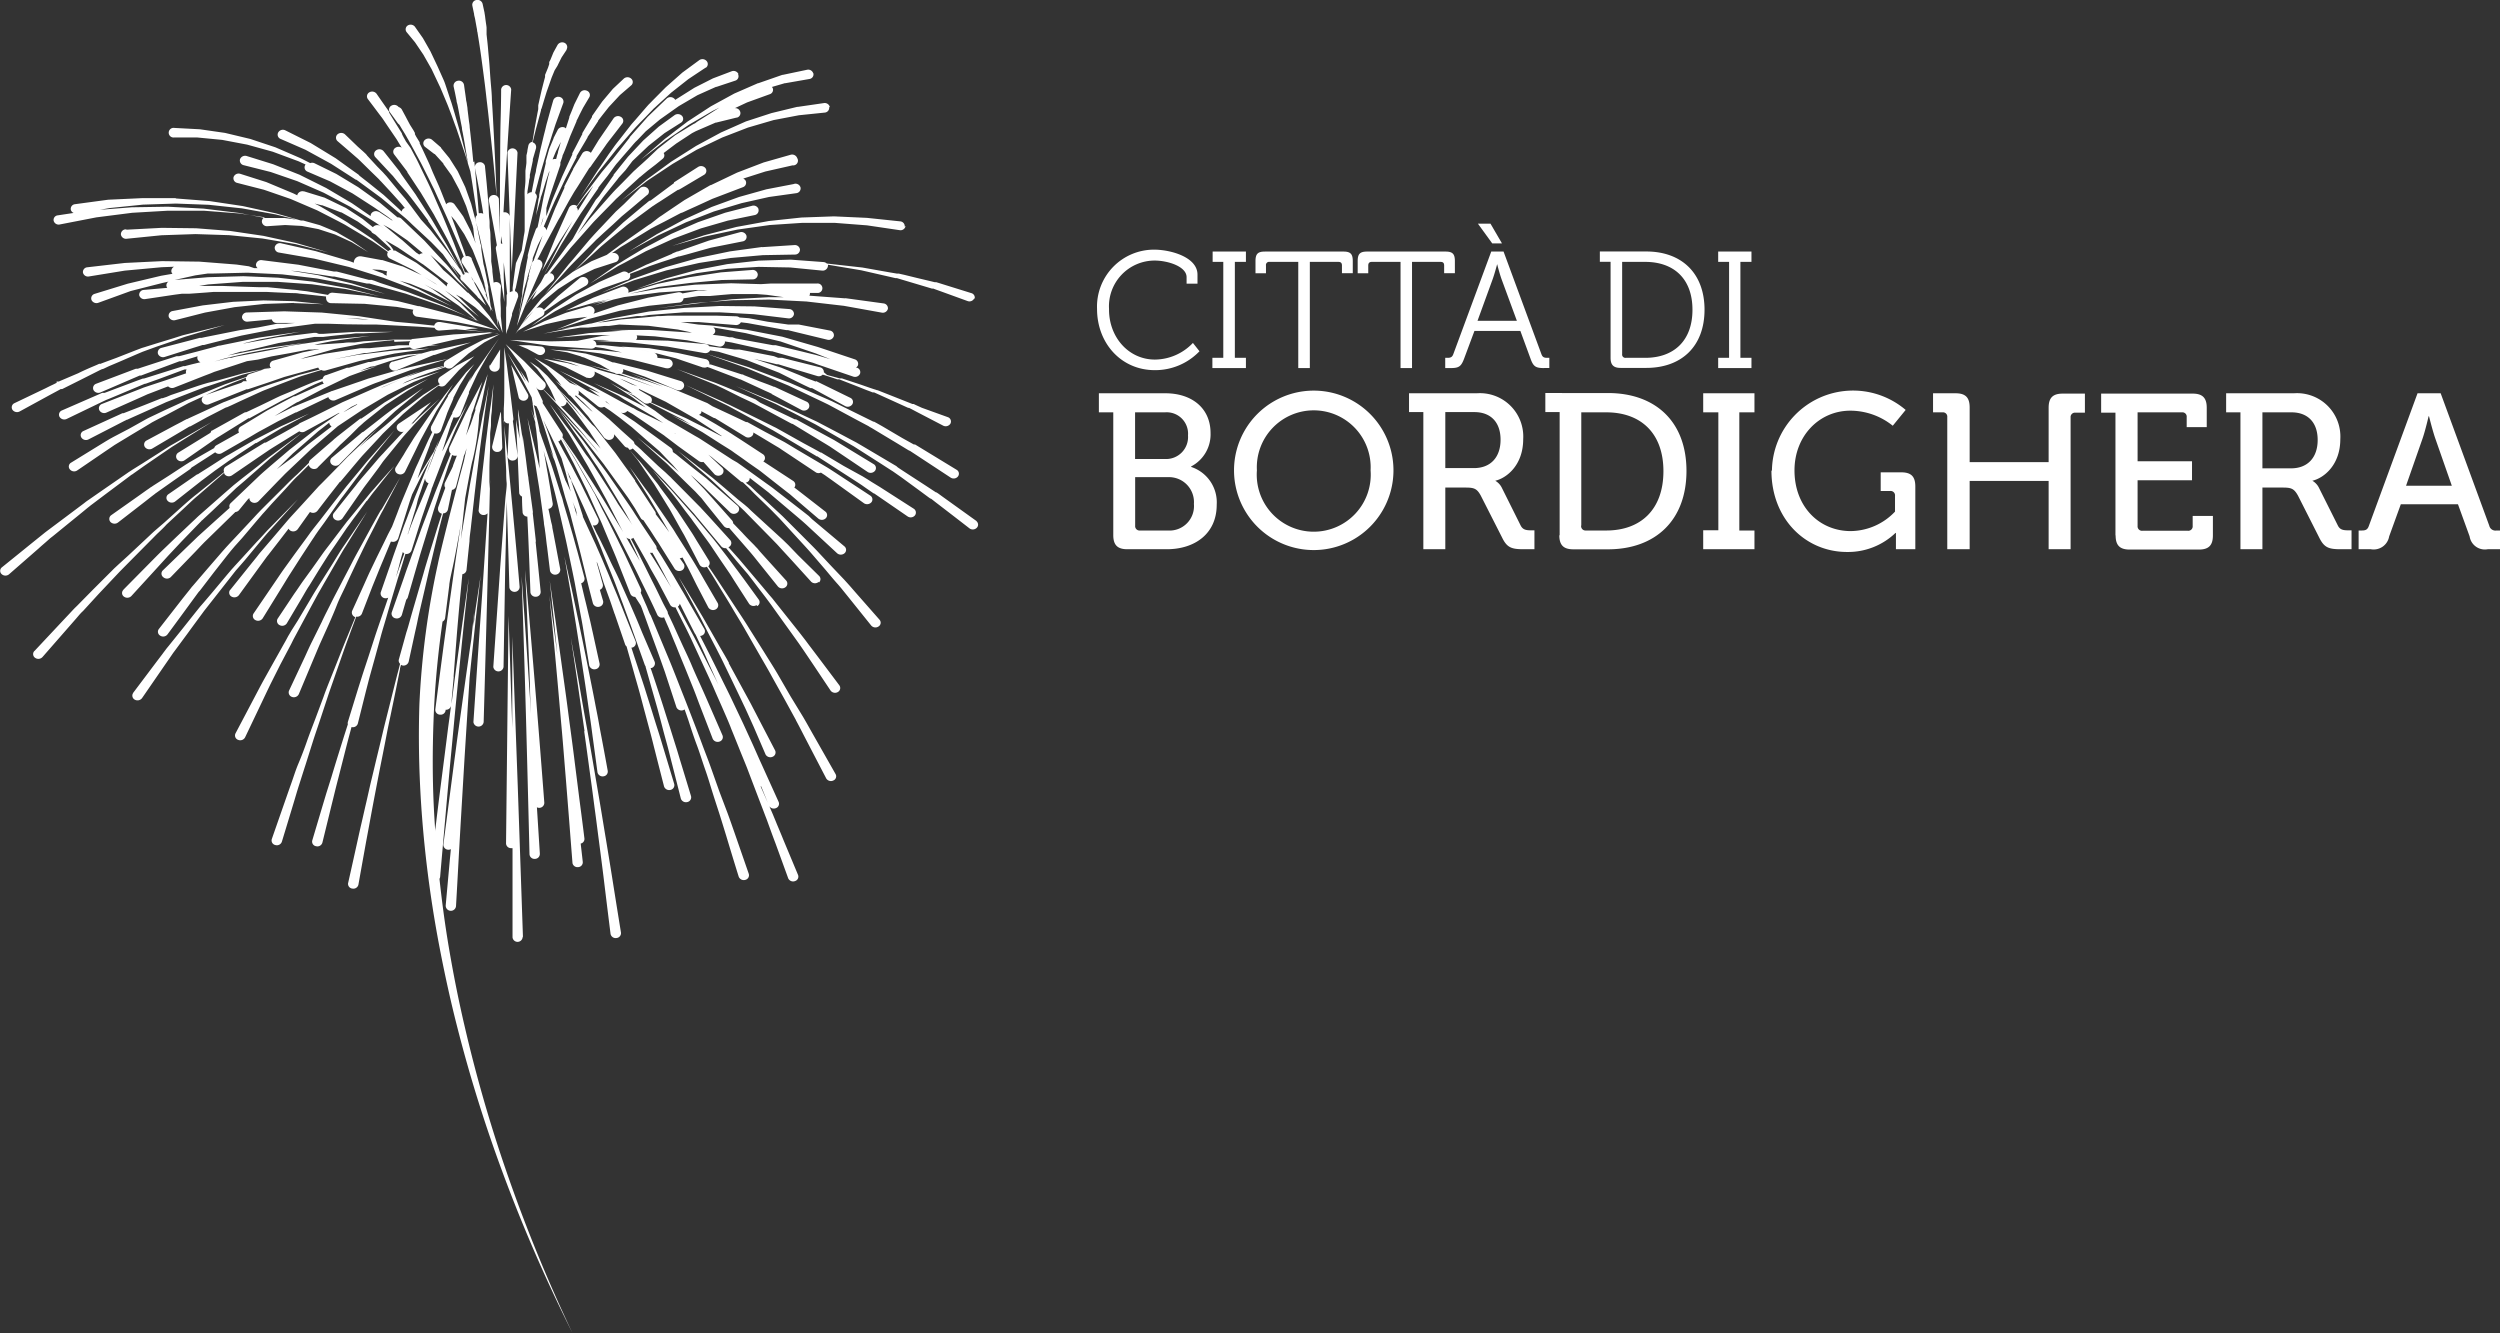<svg xmlns="http://www.w3.org/2000/svg" viewBox="0 0 300.42 160.23"><rect x="0" y="0" width="300.42" height="160.23" fill="#333333" stroke="none"/><defs><style>.cls-1{fill:#fff;}</style></defs><title>logo</title><g id="Слой_2" data-name="Слой 2"><g id="Слой_1-2" data-name="Слой 1"><path class="cls-1" d="M209.14,43V31.47h1.33V30.23h-4v1.24h1.31V43h-1.31v1.23h4V43Zm-4.31-5.78c0-4.42-2.79-7-7-7h-5.58v1.24h1.29V43c0,.85.35,1.21,1.2,1.21h3.09c4.2,0,7-2.55,7-7Zm-1.45,0c0,3.74-2.25,5.78-5.68,5.78h-2.33a.39.39,0,0,1-.44-.44V31.47h2.77c3.41,0,5.68,2,5.68,5.75Zm-17.83,7h.63V43h-.24c-.37,0-.57-.06-.71-.44l-4.55-12.33H179.2l-4.56,12.33c-.14.38-.35.44-.71.44h-.26v1.23h.66c1,0,1.26-.2,1.62-1.16l1.23-3.3h5.52l1.21,3.3c.35,1,.65,1.16,1.64,1.16Zm-3.23-5.67h-4.77l1.82-5c.24-.66.54-1.81.54-1.81h0s.29,1.15.53,1.81l1.84,5Zm-3-9.3h1.17l-1.38-2.37h-1.51l1.72,2.37Zm-5.78,3.58h1.29V31.37c0-.86-.28-1.14-1.13-1.14h-9.42c-.85,0-1.13.28-1.13,1.14v1.47h1.27v-.93c0-.32.16-.44.43-.44h3.45V44.23h1.38V31.47h3.43c.29,0,.43.12.43.44v.93Zm-12.27,0h1.29V31.37c0-.86-.28-1.14-1.13-1.14H152c-.85,0-1.13.28-1.13,1.14v1.47h1.26v-.93a.38.38,0,0,1,.44-.44h3.44V44.23h1.39V31.47h3.42c.3,0,.44.12.44.44v.93ZM145.72,44.23h4V43h-1.33V31.47h1.33V30.23h-4v1.24H147V43h-1.31v1.23Zm-12.45-7.11a5.5,5.5,0,0,1,5.46-5.81c1.61,0,3.86.71,3.86,2v.78h1.31V33c0-2.11-3.23-3-5.21-3a6.85,6.85,0,0,0-6.86,7.13c0,4.08,2.87,7.35,6.94,7.35a7.37,7.37,0,0,0,5.37-2.27l-.79-1a6.37,6.37,0,0,1-4.56,2c-3.16,0-5.52-2.68-5.52-6Z"/><path class="cls-1" d="M133.77,49.55h-1.72V47.26h8c3.14,0,5.42,1.76,5.42,4.79a4.34,4.34,0,0,1-2.33,4v.06a4.48,4.48,0,0,1,3.07,4.54c0,3.54-2.7,5.35-6,5.35h-4.74c-1.19,0-1.69-.51-1.69-1.7V49.55Zm6.29,5.61a2.64,2.64,0,0,0,2.7-2.84A2.57,2.57,0,0,0,140,49.55h-3.6v5.61ZM137,63.75h3.33a2.94,2.94,0,0,0,3.14-3.19,3,3,0,0,0-3.14-3.22h-3.92v5.83a.53.53,0,0,0,.59.58Zm11.29-7.23a9.58,9.58,0,1,0,19.16,0,9.58,9.58,0,1,0-19.16,0Zm2.75,0a6.84,6.84,0,1,1,13.66,0,6.85,6.85,0,1,1-13.66,0Zm20-7h-1.72V47.26h8.14a5.21,5.21,0,0,1,5.58,5.51c0,3.14-2,4.68-3.36,5v0a2,2,0,0,1,.8.86l2.24,4.49c.27.56.69.61,1.33.61h.34V66h-1.3c-1.45,0-2-.19-2.59-1.41l-2.54-5c-.47-.88-.82-1-1.85-1h-2.43V66h-2.64V49.55Zm6.08,6.73c2,0,3.2-1.3,3.2-3.41s-1.19-3.32-3.15-3.32h-3.49v6.73Zm10.26,8.06c0,1.19.5,1.7,1.69,1.7h4.15c5.68,0,9.44-3.46,9.44-9.42s-3.76-9.36-9.44-9.36H185.7v2.29h1.72V64.34Zm2.64-1.17V49.55h3c4.12,0,6.87,2.47,6.87,7.07s-2.72,7.13-6.87,7.13h-2.44a.53.53,0,0,1-.58-.58Zm14.65.58h1.82V49.55h-1.82V47.26h6.16v2.29h-1.82v14.2h1.82V66h-6.16V63.75Zm8.2-7.18c0,5.85,4.12,9.79,9.09,9.79a8.25,8.25,0,0,0,5.82-2.29h.05s0,.4,0,.8V66h2.33V58.46c0-1.2-.5-1.7-1.69-1.7H226V59h1.14a.53.53,0,0,1,.58.59v1.89a7.44,7.44,0,0,1-5.32,2.34c-3.78,0-6.76-2.93-6.76-7.29,0-4.17,3-7.18,6.71-7.18a8.17,8.17,0,0,1,5.1,1.81L229,49.26a9.75,9.75,0,0,0-16.07,7.31ZM234,50.13a.52.52,0,0,0-.58-.58h-1.13V47.26H235c1.19,0,1.69.51,1.69,1.7v6.57h9.49V49c0-1.19.5-1.7,1.69-1.7h2.67v2.29h-1.13a.53.53,0,0,0-.59.58V66h-2.64V57.79h-9.49V66H234V50.13Zm20.23,14.21c0,1.19.5,1.7,1.69,1.7h8.31c1.19,0,1.69-.51,1.69-1.7V62h-2.43v1.2a.53.53,0,0,1-.59.58h-5.44a.53.53,0,0,1-.59-.58V57.71h6.54V55.43h-6.54V49.55h5.32a.52.52,0,0,1,.58.58v1.2h2.41V49c0-1.19-.51-1.7-1.69-1.7h-11v2.29h1.72V64.34Zm15-14.79h-1.72V47.26h8.14a5.21,5.21,0,0,1,5.58,5.51c0,3.14-2,4.68-3.36,5v0a2,2,0,0,1,.8.86l2.25,4.49c.26.56.68.61,1.32.61h.34V66h-1.29c-1.46,0-2-.19-2.6-1.41l-2.53-5c-.48-.88-.82-1-1.85-1h-2.44V66h-2.64V49.55Zm6.08,6.73c2,0,3.2-1.3,3.2-3.41s-1.19-3.32-3.15-3.32h-3.49v6.73ZM283.45,66h1.45a1.89,1.89,0,0,0,2.2-1.54l1.4-3.86h6.87l1.4,3.86A1.85,1.85,0,0,0,298.94,66h1.48V63.75H300a.76.76,0,0,1-.87-.58l-5.84-15.91h-2.78l-5.84,15.91c-.16.48-.4.58-.87.58h-.37V66Zm5.68-7.63,2-5.72c.34-1,.71-2.63.71-2.63h.05s.4,1.64.74,2.63l2,5.72Z"/><path class="cls-1" d="M117.41,62.66l-4.18-3-.48-.35-.12-.08-.08-.06-.07,0-.26-.17-1.08-.71-2.34-1.52-.61-.4-.31-.21L107.7,56l-.16-.09-1.3-.77-2.67-1.58-.67-.39-.7-.37-1.37-.73-2.66-1.4-2.57-1.2-2.3-1.07-4.86-2,4.77,2.14,2.25,1.14L98,51l2.6,1.49,1.34.77.66.38.66.42,2.6,1.66,1.27.82.16.1.13.09.3.21.6.42L110.56,59l1,.74.25.18.06,0h0l0,0,.12.09.46.36c2.44,1.87,4.06,3.13,4.06,3.13h0a.67.67,0,0,0,.89-.1.53.53,0,0,0-.11-.8Zm-.3-26.72a.56.56,0,0,0-.4-.72l-3.21-1-.8-.25-.2-.06-.1,0-.08,0h0l-.41-.1-1.64-.39-1.63-.4-.41-.09-.21-.05h-.12l-.11,0-.83-.14-3.32-.59h0l-4.28-.48a.67.67,0,0,0-.42-.18L95,31.2h0l-3.84.12h0l-3.77.42h0l-3.7.71h0l-3.64,1h0l-3.58,1.29L80,33.64h0l3.69-.81h0l3.72-.53h0l3.75-.23h0l3.79.07h0l3.87.38h0a.63.63,0,0,0,.67-.54.51.51,0,0,0,0-.17l4,.67h0l3.28.75.82.19.18,0,.2.06.4.12,1.61.48,1.61.48.4.12h.07l.1,0,.2.08.78.28,3.14,1.14h0a.63.63,0,0,0,.8-.35Zm-8.39-8.71a.59.59,0,0,0-.55-.63l-4-.42h0L100.22,26h0l-3.92.14h0l-3.91.42h0l-3.89.71h0l-3.87,1h0l-3.86,1.28,3.91-1.12h0l3.92-.84h0l3.9-.55h0l3.91-.26h3.89l3.89.3h0l3.93.58h0a.61.61,0,0,0,.7-.5Zm-9-14.36a.63.63,0,0,0-.73-.48l-3.1.45H95.8l-3.09.75h0l-3.07,1h0l-3,1.33h0l-3,1.62h0l-3,1.9h0l-1.53,1.12-.77.56-.39.28c-.13.1-.25.18-.38.29l-2.91,2.42,3-2.3c.11-.09.26-.18.39-.27l.39-.26.8-.53,1.58-1.05h0L83.71,18h0l3.09-1.48h0l3.08-1.19h0l3.08-.9h0L96,13.85h0l3.11-.32h0a.58.58,0,0,0,.53-.65Zm-2-4.07A.63.63,0,0,0,97,8.38L94.05,9H94l-2.87,1h-.05l-2.84,1.24h0l-2.82,1.54h0l-2.8,1.83h0l-1.42,1.08-.71.55-.35.27a4.39,4.39,0,0,0-.36.28L77,19.19,79.85,17a3.27,3.27,0,0,1,.36-.25l.37-.26.74-.5,1.47-1h0l2.88-1.68h0l.78-.38-2.68,1.7h0l-.25.19-.18.08,0,0h0l-2.2,1.35,0,0h0l-2.1,1.65h0l-1.17,1.12-.68.62-.56.5-.3.28-.08.07-.06.05,0,0-.15.15-1.3,1.33c-.23.23-.47.48-.72.72l-.36.38,0,0-.06.07-.09.1-.18.2-1.46,1.65-.75.86c-.27.3-.49.59-.73.89l-1,1.26,1-1.49c.14-.22.29-.43.44-.65l.46-.65.92-1.29.23-.32.24-.31.5-.62,1-1.24.12-.16.06-.08h0l0,0,.27-.3.54-.59L76,19.35h0l0,0v0l1.92-1.82h0l0,0,0,0L79.85,16h0l0,0,0,0,2-1.27,0,0a.53.53,0,0,0,.11-.8.69.69,0,0,0-.89-.1l-1.9,1.38,0,0h0l-1.87,1.67,0,0h0l-1.83,1.95h0l-1,1.24-.49.62-.25.31,0,0,0,0,0,0,0,.08-.12.16-.91,1.3-.45.64c-.08.12-.15.21-.23.34L71.6,24l-.83,1.34-.42.67c-.14.22-.28.45-.4.68l-1.11,2-.08.11c-.24.3-.47.57-.7.88l-.64.88c-.42.57-.83,1.12-1.21,1.65l-.49.66a.55.55,0,0,0-.31.27l-.41.78c-1,1.45-1.67,2.48-1.89,2.8l.49-1.16c.78-1.8,1.57-3.59,1.57-3.59l0-.09a.58.58,0,0,0-.47-.69h-.11c0-.09.08-.18.13-.27l.37-.73c.13-.25.26-.51.41-.78l.89-1.66.47-.88.24-.45.26-.44,1-1.82.53-.91c.16-.28.37-.58.55-.87l1.08-1.72c.09-.14.18-.28.26-.42L71,20l.13-.2.54-.76,1-1.41.22-.32.21-.28.42-.54.69-.89.59-.77,0,0a.54.54,0,0,0-.2-.79.67.67,0,0,0-.87.18l-.55.8c-.17.26-.39.57-.63.92l-.39.57-.22.32-.2.33L71,18.37a.45.45,0,0,0-.19-.14.64.64,0,0,0-.85.23l-.38.64-.44.74-.27.46,0,0,0,0v0l0,.06a.54.54,0,0,0-.07.13l-.14.26c-.18.37-.38.76-.59,1.17-.06.11-.11.21-.16.32l-.09.16,0,.1,0,.08c-.1.23-.21.45-.31.68l-.64,1.43c-.06.13-.11.23-.17.38l-.15.37-.3.75-.6,1.5,0,.06a.55.55,0,0,0-.31-.52l.46-1.08.51-1.18.26-.59c.08-.19.18-.39.27-.58l1.1-2.33,1.19-2.28.15-.29,0-.07,0-.06.08-.14.33-.56.66-1.11.16-.28.09-.14v0h0v0h0l0-.07.37-.54.72-1.09.18-.27,0,0h0l0,0,0,0h0l0-.06.1-.13.4-.52.79-1h0l0,0,0,0,1.33-1.43h0l0,0,0,0,1.36-1.17,0,0a.53.53,0,0,0,0-.81.67.67,0,0,0-.89,0l-1.31,1.23v0l0,0-1.29,1.53,0,0h0l-.75,1.07-.37.53-.1.14,0,.06,0,.05h0l0,0-.17.28-.67,1.11-.33.56,0,.07,0,.05,0,0-.08.14-.15.29-.59,1.14-.3.57-.08.15,0,.08,0,.08-.14.29-1.08,2.35-1,2.37c-.08.2-.16.39-.24.6l-.22.6-.45,1.2,0,.12L65.66,25c.08-.28.15-.55.23-.82s.16-.5.23-.74c.22-.67.43-1.29.61-1.82l.6-1.78a.43.43,0,0,1,0-.05.45.45,0,0,0,0-.23l.25-.73c0-.14.1-.3.15-.42L67.9,18l.33-.86c.11-.29.22-.6.32-.85l.73-1.71,0-.06v0h0v0l.05-.1.11-.21.2-.42.42-.83,0,0,.77-1.3,0,0a.55.55,0,0,0-.31-.76.64.64,0,0,0-.83.28l-.67,1.35,0,0h0l-.34.86-.18.43-.09.22,0,.1,0,0v0l0,0L68,15.43l-.13-.1a.66.66,0,0,0-.84.26l-.51,1,0,.05h0L66,17.88v0l-.28,1-.14.49,0,.14,0,.12-.06.25-.23,1-.11.51-.1.49-.18,1-.1.5c0,.17,0,.34-.08.5l-.31,2,.55-2c0-.16.09-.33.14-.49l.15-.48.3-1,.16-.48.16-.47.15-.42c0,.24-.11.51-.18.82-.12.55-.26,1.19-.42,1.87s-.28,1.42-.43,2.16c-.08.36-.15.73-.22,1.09s-.12.56-.17.83a.64.64,0,0,0-.22.27l-.53,1.46v0l-.29,1.08-.14.54,0,.16,0,.14-.06.27-.2,1.1-.11.56-.07.55-.15,1.11-.07.55c0,.19,0,.37-.05.56L62.31,38l.46-2.19c0-.18.07-.37.12-.54L63,34.7,63.2,34l.33-.65,0,.1-.31.95.18-.43c-.12.45-.24.93-.37,1.4-.46,1.9-.91,3.79-.91,3.79l1-2.43,1.41-1.88-.61,1.19,2.5-2.29a1.11,1.11,0,0,0,.12-.16.54.54,0,0,0-.3-.74.9.9,0,0,0-.16,0l.39-.48,1.3-1.59.68-.85c.22-.27.49-.55.73-.83l1.52-1.71c.25-.28.51-.59.75-.84l.8-.82,1.55-1.58.19-.2.09-.09.09-.08.38-.35.75-.7,1.38-1.26.16-.15h0l0,0,.09-.06.31-.26.58-.48,1-.77.83-.68,0,0a.52.52,0,0,0,.1-.68l1.39-1.05.19-.14,0,0h0l0,0,.1-.06.39-.26.78-.51.56-.37.46-.24h0l0,0,0,0L86,14.73h0l.07,0,0,0,2.44-.6h.05a.55.55,0,0,0,.38-.73A.61.61,0,0,0,88.3,13l1.47-.69h0l0,0h0l2.76-1,0,0a.55.55,0,0,0,.31-.76s-.06-.06-.08-.1L94.3,10h0l.06,0h0l2.92-.51h0a.56.56,0,0,0,.46-.69ZM66.42,19.21l0-.09.39-.94v0l.59-1.13-.21.73-.13.44c0,.17-.08.31-.12.46l-.11.43h0a.66.66,0,0,0-.44.07Zm-1.48,8.05c.06-.21.12-.41.19-.62s.11-.36.17-.54l-.09.43-.27.73ZM63.6,33.09c-.22.52-.36.83-.4.91l.1-.38.14-.54.16-.53.34-1.06.08-.27,0-.14h0s0,0,0,0h0v0l0-.06.2-.52.41-1.05v0l.58-1.16-.35,1c-.17.47-.34.93-.49,1.37-.09.23-.17.45-.24.67a.58.58,0,0,0-.23.32s-.16.61-.38,1.48ZM88.73,8.88a.65.65,0,0,0-.82-.31l-2.24.85h0l0,0-2.23,1.13h0l0,0L81.14,12a.48.48,0,0,0-.13-.16.67.67,0,0,0-.89,0l-2.27,2.18v0h0L75.9,16.22l-.24.27,0,0,0,0v0l0,.07-.12.14-.44.56-.89,1.13-.44.56-.1.13-.65.77-.69.82-.64.84-1.27,1.68c-.21.28-.41.57-.61.86l-.48.7-.14-.08a.65.65,0,0,0-.82.31l-.53,1.18c-.32.7-.74,1.65-1.16,2.59-.78,1.9-1.55,3.81-1.55,3.81l2.12-3.57,1.56-2.44-.1.18-.69,1.23-.7,1.24-.64,1.25-1.28,2.51,1.4-2.45.71-1.23.75-1.2,1.51-2.4,1.62-2.34.41-.58.1-.15,0-.06.05-.07.22-.29L73,21.15,73.84,20l.22-.29.22-.25.47-.55.94-1.08.47-.55.12-.13.06-.07,0,0,0,0h0l0,0,.26-.25,1-1.05.06-.05,1.64-1.37h0l0,0h0l2.26-1.6h0l0,0,0,0,2.25-1.32h0l0,0h0l2.23-1h0l.06,0,0,0,2.26-.75h0a.55.55,0,0,0,.34-.75ZM71.26,22.41h0l-.1.15-.37.6-1.36,2.17a.53.53,0,0,0-.15-.43l.53-.7c.21-.28.41-.56.64-.82l.81-1ZM84.82,8.14a.54.54,0,0,0,.09-.81A.67.67,0,0,0,84,7.25L82,8.72l0,0h0l-2,1.77h0L78.5,12l-.37.38-.2.2-.18.2-.68.79-.69.8L76,14.8l-.18.21-.16.21-1.28,1.64c-.22.28-.43.54-.64.84l-.6.84L72,20.24c-.21.28-.39.58-.58.86l-.56.87-1.13,1.74L70.94,22l.61-.84c.21-.28.4-.56.63-.83l1.3-1.63.65-.82.68-.78,1.37-1.58.18-.2.17-.18.36-.38.74-.75.73-.76.18-.19.18-.16.39-.36,1.55-1.41h0l0,0,0,0,2.07-1.63h0l0,0,0,0,2.06-1.37,0,0ZM68.1,5.91a.56.56,0,0,0-.28-.77A.66.66,0,0,0,67,5.4l-.5.91,0,0v0l-.35.86L66,7.45l0,.11v.05h0V7.7l-.15.45L65.5,9l0,.08v.06l0,.11-.06.22-.12.46-.23.9-.21.92-.2.9,0,.23c0,.09,0,.16,0,.24l-.09.45-.34,1.83-.27,1.64a.59.59,0,0,0-.49.46l-.11.55c0,.18-.07.39-.12.64a1.62,1.62,0,0,1,0,.19l0,.1v.06h0v.05c0,.14,0,.28,0,.44s-.08.63-.12,1l0,.26v.3c0,.18,0,.37,0,.56,0,.38-.06.78-.09,1.18s0,.81,0,1.23,0,.82,0,1.22v2.35c0,.32-.1.64-.14,1-.07.48-.15,1-.22,1.47L62,31.61c-.14,1-.28,2-.4,3,0,.14,0,.26,0,.39a.73.73,0,0,0-.34.13v-3.6c0-.68,0-1.36,0-2s0-1.24,0-1.75c0-1,0-1.7,0-1.7s0,0,0-.06a.61.61,0,0,0-.67-.51l-.09,0c.06-1.08.13-2.21.19-3.34.18-2.86.36-5.71.5-7.85s.24-3.57.24-3.57v0a.61.61,0,0,0-1.21,0s0,1.44-.06,3.58-.05,5-.08,7.87c0,1.3,0,2.59,0,3.82a.38.38,0,0,0,0,.15.67.67,0,0,0,0,.1c0,1.06,0,2.07,0,3h0c0-.37,0-.76,0-1.15-.06-2.06-.13-4.13-.13-4.13s0-.05,0-.08a.62.62,0,0,0-.71-.47.59.59,0,0,0-.5.67s.38,2,.75,4.07c.07.44.15.88.22,1.3a.56.56,0,0,0-.12.45s.26,1.59.53,3.18c0,0,0,.05,0,.07v.49s0-.14,0-.37l.49,3L60.53,33c0-.66,0-1.31,0-1.86,0,.13,0,.26,0,.38.15,1.36.3,2.71.41,3.73v.07a.49.49,0,0,0-.06.17l0,.73c0,.21,0,.47-.06.74l0,.42v.21s0,.06,0,.13v.11l0,2.31.21-.69c0,.17,0,.27,0,.27s0-.18.1-.49.26-.87.4-1.35l0-.1s0-.06,0-.09l.07-.21.15-.4c.09-.26.18-.5.26-.71l.25-.7a.32.32,0,0,0,0-.14.53.53,0,0,0-.37-.54c0-.12,0-.23.08-.36.2-.94.41-1.94.62-2.95L63,30.21c.11-.49.22-1,.33-1.44s.2-.93.3-1.36l.29-1.2c.35-1.5.59-2.5.59-2.5s0,0,0,0a.53.53,0,0,0-.21-.5c.1-.4.21-.8.32-1.21.06-.25.13-.5.2-.76s.15-.51.22-.77l.45-1.53c.08-.25.15-.5.22-.75s.15-.49.23-.72l.44-1.38c.15-.43.28-.87.4-1.22l.92-2.52a.08.08,0,0,1,0,0,.58.58,0,0,0-.45-.7.64.64,0,0,0-.77.42s-.29,1-.72,2.57c-.12.41-.2.82-.32,1.27s-.22.91-.34,1.4c-.06.25-.12.48-.18.75s-.11.51-.16.77c-.11.51-.22,1-.34,1.55,0,.26-.11.52-.16.78l-.15.79c-.08.39-.15.77-.22,1.15a.63.63,0,0,0-.51.25c0-.11,0-.23,0-.34.07-.4.13-.79.19-1.17,0-.18.07-.37.1-.55l0-.14V21h0s0,0,0,0h0l.06-.26c.07-.35.14-.67.21-1s.06-.3.09-.43v-.07h0c0,.06,0,0,0,0h0v0l0-.1a1.21,1.21,0,0,1,.05-.18l.18-.62.16-.55a.43.43,0,0,0,0-.05.57.57,0,0,0-.41-.63l.39-1.59.49-1.8.12-.45c0-.07,0-.15.06-.21l.07-.22.27-.9.27-.88.31-.88.3-.86.36-.87L66.93,8l0,0v0h0s0,0,0,0h0l.06-.1.1-.21.4-.8h0l0,0,0,0L68.08,6s0,0,0,0ZM60.36,29.32l-.17-.08c0-.28,0-.57.05-.87,0,.3.08.62.12.95ZM67,7.94ZM62.19,18.41v-.05a.61.61,0,0,0-1.21,0l.51,14.34.7-14.33ZM59.34,20c.2,2.15.34,3.59.34,3.59l-.15-3.61c-.05-1.08-.11-2.34-.18-3.69s-.14-2.79-.24-4.23c0-.72-.08-1.44-.14-2.15s-.1-1.41-.15-2.09-.12-1.32-.17-1.94-.12-1.2-.18-1.74c0-.14,0-.27,0-.4s0-.26,0-.39-.06-.47-.09-.69-.06-.42-.08-.61-.06-.38-.08-.54L58,.49v0A.63.63,0,0,0,57.25,0a.58.58,0,0,0-.49.68s.07.35.21,1c0,.15.06.32.1.5s.07.39.11.6.08.45.13.7,0,.23.06.36l.06.39c.09.53.18,1.11.27,1.72s.18,1.27.27,1.94.18,1.36.27,2.06.17,1.42.25,2.14c.18,1.43.32,2.86.47,4.21s.27,2.6.38,3.68Zm-2.46-.53c-.06-.58-.11-1.15-.17-1.73s-.12-1.12-.18-1.66l-.09-.8c0-.26-.06-.52-.09-.76-.06-.5-.12-1-.17-1.4,0-.22-.06-.42-.08-.62S56,12.07,56,11.9c-.05-.35-.09-.66-.13-.91l-.11-.79v0A.62.62,0,0,0,55,9.71a.6.6,0,0,0-.49.68l.17.78.18.9c0,.17.08.35.12.55l.12.6c.08.43.17.89.26,1.38l.15.75c0,.26.09.52.13.79.1.53.2,1.09.29,1.65s.19,1.13.29,1.7l0,.15v-.06l-.24-1c-.08-.33-.17-.66-.26-1l-.52-2c-.09-.32-.19-.65-.29-1l-.29-1-.3-1c-.1-.35-.22-.65-.33-1l-.33-1-.16-.48-.09-.25-.1-.24L52.59,8l-.87-1.84h0l0,0-.9-1.58h0l0,0L49.85,3.2a0,0,0,0,0,0,0A.66.66,0,0,0,49,3.06a.55.55,0,0,0-.13.81l1,1.21,0,0,0,0h0l1,1.48v0l0,0h0l1,1.76.86,1.82.11.23a2.35,2.35,0,0,1,.1.22l.2.47.39.93c.13.31.27.64.38.93l.36.95.36,1c.12.32.24.63.34.95l.65,1.92c.11.32.22.63.32.95l.3,1,.28.91c.13.8.26,1.58.37,2.34.16,1.06.32,2.05.44,2.91a.56.56,0,0,0-.19.53s.2.81.49,2c.07.3.14.63.22,1s.16.72.24,1.1.17.77.26,1.17.18.8.26,1.21c.17.82.33,1.63.49,2.39s.28,1.48.4,2.09c.24,1.22.39,2,.39,2s-.06-.64-.16-1.64l0,.18,0,.14,0,.11L60.39,40l-.21-2,0-.12v-.35l0-.49-.05-1v0l.07-1.57a.37.37,0,0,0,0-.11.6.6,0,0,0-.69-.46.62.62,0,0,0-.19.07l-.15-1.33c0-.41-.09-.83-.14-1.23,0-.12,0-.23,0-.35s0-.2,0-.31c0-.6-.05-1.3-.09-2.05,0-.37,0-.76-.07-1.15s0-.79-.06-1.19-.06-.8-.08-1.19,0-.78-.08-1.16c-.06-.74-.12-1.44-.17-2l-.2-2a.09.09,0,0,0,0-.05.61.61,0,0,0-.71-.46.58.58,0,0,0-.5.67s.16.78.39,2c.11.59.23,1.27.36,2,.07.37.13.74.19,1.13l.06.39a.64.64,0,0,0-.43-.07l-.11,0c-.06-.84-.14-1.8-.23-2.83s-.19-2.24-.3-3.39ZM48.74,14l-.47-.87v0a.72.72,0,0,0-.37-.27.67.67,0,0,0-.87-.16.54.54,0,0,0-.17.8l.45.62.51.71L48,15l.29.49.37.6.19.33c.06.11.12.22.19.33l.84,1.53c.14.28.3.55.45.84l.23.42.23.45.93,1.86c.15.32.31.63.47.95l.45,1c.3.65.61,1.31.9,1.95s.57,1.27.83,1.89.52,1.22.77,1.79c.12.28.24.55.35.82s.16.41.24.6a.55.55,0,0,0-.19.77l.59.9.61.93a.83.83,0,0,0,.08.12c.19.5.31.78.31.78l-.21-.62c0,.08.1.16.16.24s.24.37.34.54L58.9,37l.1.43,0-.34.21.34-.25-.66-.28-2c0-.06,0-.1,0-.17l0-.17-.07-.33-.13-.67-.28-1.33h0l-.1-.36-.06-.39-.2-1.38c0-.23,0-.45-.11-.7l-.14-.68-.27-1.37-.07-.34c0-.15-.06-.24-.09-.36l-.18-.67-.36-1.36h0v0l-.71-2h0v0L55,20.57v0L54,19l0,0,0,0-1-1.22,0-.05,0,0-1.1-.95,0,0a.67.67,0,0,0-.88.07.54.54,0,0,0,.07.81l1.13.87,0-.05.06.07,0,0,1,1.1,0,0,0,.06v0l1,1.39v0l0,0h0l.9,1.68v0l0,0h0l.84,2h0v0h0l.43,1.32.23.66c0,.11.08.24.1.32l.09.34L57,28.61l.17.64-.6-1.49h0l0,0L55.66,26v0l0,0-1.06-1.47,0,0a.66.66,0,0,0-.88-.09.52.52,0,0,0-.1.11l-.36-.91c-.13-.33-.26-.66-.4-1l-.13-.31v0L52,20.69c-.1-.25-.21-.5-.31-.76l-.08-.18-.09-.2-.17-.37c-.23-.49-.46-1-.67-1.44-.06-.11-.11-.23-.17-.34l-.08-.17,0-.05v0l0,0,0-.08L50,16.4a1.4,1.4,0,0,0-.09-.17.47.47,0,0,0-.05-.1l0-.09,0,0,0-.06-.18-.33L49.27,15c-.21-.39-.39-.73-.53-1Zm9.64,21.38-.1-1,0,0,.05.16a1.24,1.24,0,0,0,0,.16l.36,1.56-.37-1Zm-4.32-9.61.67.78,0-.05,0,.05h0l1.06,1.59,0,0,0,0h0l1,1.89v0l.87,2.2h0l.4,1.3.13.44.24,1.42c-.14-.35-.28-.72-.42-1.1-.08-.22-.16-.4-.25-.59l-.24-.57-.42-1-.42-1,0-.09a.67.67,0,0,0-.7-.25c-.06-.2-.13-.4-.2-.6s-.2-.56-.31-.84l-.66-1.82c-.21-.56-.42-1.15-.65-1.73Zm-7.3-12.2,0-.06,0,0,0-.08c-.08-.1-.14-.21-.21-.3l-.7-1-.61-.88,0,0a.67.67,0,0,0-.88-.14.55.55,0,0,0-.15.8l.65.86.75,1,.23.3.1.13.11.16.47.7,1.06,1.56.06.09.07.11.13.22.27.44c.05.09.11.18.17.27a.68.68,0,0,0-.75,0,.55.55,0,0,0-.17.8l1.52,2,.08.12h0s0,0,0,0h0v0l0,0,0,.06.17.25.35.53.75,1.14.2.3.09.13.1.16c.12.21.25.42.38.63.25.43.51.86.77,1.29l.39.65c.11.22.23.43.35.65l.7,1.27.64,1.19.55,1.08,1.13,2.24-.68-1.65c.46,1,.81,1.86,1,2.35l-.2.07-1.28-2.34-.64-1.17c-.24-.4-.49-.83-.76-1.27l-.8-1.37-.21-.35-.05-.09-.06-.09-.11-.18-.45-.69c-.3-.46-.59-.93-.89-1.38-.15-.23-.3-.46-.44-.69l-.46-.65-.86-1.21-.4-.57L48,20.57l-.2-.25-1.72-2.17s0,0,0,0a.67.67,0,0,0-.89-.08.54.54,0,0,0-.09.81L47,20.92l.22.23.19.24.44.54,1,1.16c.17.2.33.41.5.62l.48.63,1,1.33.49.66.13.17,0,.07.06.09.23.33.91,1.32.85,1.23c.25.39.49.77.72,1.11l1.41,2.21c-.1-.13-.19-.27-.28-.4l-1.41-2-.18-.25a2.13,2.13,0,0,0-.21-.26l-.38-.49-.76-.95-.7-.89-.71-.78-.4-.44-1.22-1.64c-.23-.29-.42-.56-.66-.86L48,23.06l-1.33-1.61-.16-.19-.08-.1,0,0,0,0-.05-.05L46,20.69,45.32,20l-1.19-1.29L44,18.54l0,0h0l0,0,0,0-.07-.07-.28-.26L43,17.63l-.83-.8-.72-.69,0,0a.68.68,0,0,0-.89,0,.55.55,0,0,0,0,.82l.77.66.87.75.54.47.29.25.07.07h0l0,0,.15.14,1.26,1.24.69.67.36.35,0,0h0l0,0,.08.1.18.18c.46.5.93,1,1.42,1.54l.72.8c.23.24.46.54.69.81h0a.68.68,0,0,0-.22.12.58.58,0,0,0-.16.31l-.36-.34-1.81-1.66L44.33,22l-1-.78-.06-.05-.08-.06L43.1,21l-.25-.18-.51-.36-2-1.44h0l-3-1.83h0l0,0-3.06-1.53h0a.65.65,0,0,0-.85.26.55.55,0,0,0,.28.77L36.71,18l0,0,0,0h0l3.07,1.68,0,0,0,0h0l2.07,1.33.53.34.26.17.13.08,0,0h0s0,0,0,0h0l.06,0,1,.73,2,1.47,1.89,1.58.95.79c.3.25.6.55.89.83l1.8,1.67.45.42.42.43.85.88.14.14.45.64,2.07,2.93-.29-.47,1.85,1.93.24.32s0-.07-.12-.18l1,1-1.93-3.68a.34.34,0,0,0-.09-.12.62.62,0,0,0-.53-.18c-.23-.6-.64-1.68-1.16-3.08-.2-.54-.45-1.11-.7-1.73s-.51-1.25-.79-1.92-.59-1.35-.89-2.05-.61-1.39-.95-2.1-.68-1.39-1-2.07c-.17-.35-.32-.67-.51-1l-.53-1L48.78,17c-.08-.15-.16-.3-.25-.45l-.12-.23-.06-.11L48.28,16l-1-1.61-.44-.72-.1-.17Zm8.6,19.6a.53.53,0,0,0,0,.41l-1.08-1.71.7.83c.13.15.25.3.38.44l0,0ZM36.09,19l-3-1.3h0l-3-1h0l-3.05-.73h0l-3.05-.44h-.06l-3-.16h0a.58.58,0,1,0,0,1.15H23.7l3,.29h0l3,.57h0l3.07.85h0l3.1,1.15h0l.86.39a.28.28,0,0,0-.07.09.55.55,0,0,0,.3.77l2.7,1.16h0l0,0h0l2.68,1.44h0l0,0h0l2.68,1.73h0l0,0h0L46.53,26l.61.45,0,.06-1.61-1.06-.05,0a.67.67,0,0,0-.86.2.53.53,0,0,0-.08.32l-2.25-1.55h0l-3.1-1.83h0L36,21h0l-3.17-1.26h0l-3.21-1h0a.66.66,0,0,0-.78.4.58.58,0,0,0,.44.71l3.25.82h0l3.19,1.1h0l3.18,1.39h0l3.17,1.68h0l2.48,1.54.62.39.58.41.39.27-.46-.31,0,0a.69.69,0,0,0-.87.16l-1.24-1h0l0,0-2-1.31s0,0,0,0h0L39,23.75h0l0,0L36.56,23h-.05a.65.65,0,0,0-.78.41v.06l-.5-.24h0L32,21.88h0l-3.15-1h0a.65.65,0,0,0-.78.39.57.57,0,0,0,.44.71l3.2.82,3.19,1.1,3.22,1.38,2.57,1.32.64.34c.19.1.41.24.61.36l1.24.74,1.24.75.3.18.3.2.59.41,1,.71s0,0,0,0a.55.55,0,0,0,.25.78l2.75,1.35,0,0,1.07.65L48.37,32s0,0,0,0l-.05,0-2.38-.75h-.11L43.4,30.8h-.07a.75.75,0,0,0-.81.7s0,.05,0,.07l-.45-.17h0l-4.13-1.22h0l-4.18-.95h0a.63.63,0,0,0-.74.45.58.58,0,0,0,.51.67l4.23.73h0l4.17,1h0l3.17,1,.8.25.18.05.2.08.39.15,1.55.59,1.56.59.39.15.37.16.75.35,3,1.36-2.93-1.52-.73-.38-.37-.19-.38-.17-1.52-.67-.34-.15,1.29.37,0,0,2.44,1h0l2.5,1.26-2.25-1.6h0L51,34.17l1.76.94,2.4,1.65h0l2.17,1.79-2.22-1-1.3-.6-.33-.14-.17-.08-.16-.06-.67-.27-2.68-1-.67-.26c-.25-.1-.46-.16-.69-.24l-1.38-.45L45.68,34,45,33.74l-.35-.11,0,0-.07,0-.08,0-.18,0-2.8-.73-.7-.18-.35-.09-.18,0,0,0h-.08l-.08,0-1.43-.27-2.85-.55h0l-4.4-.55h0a.62.62,0,0,0-.69.52.5.5,0,0,0,.2.44l-.41,0L29.9,32l-1.49-.21h0l-4.46-.35h0l-4.47-.06h0l-4.49.22h0l-4.51.52h0a.57.57,0,0,0-.51.65.62.62,0,0,0,.73.45L15,32.52h0l4.44-.41h0L22.32,32l-1.17,0h0a.58.58,0,0,0-.56.62.5.5,0,0,0,.14.28l-1.38.24h0l-4,.95h0l-4,1.23h0a.56.56,0,0,0-.35.74.66.66,0,0,0,.83.32l3.88-1.41h0L19.53,34h0l.72-.16a.53.53,0,0,0-.25.53.62.62,0,0,0,.1.22l-2.84.25h0a.58.58,0,0,0-.53.64.63.63,0,0,0,.73.46L21,35.41l.84-.11.19,0h.22l.46,0,1.95-.14,1-.08.52,0,.27,0h.24l2.16,0,2.17,0h.52l.52,0,1,.05,2,.09c.3,0,.62,0,.89.06l.85.09,2.39.26a.51.51,0,0,0,0,.22.59.59,0,0,0,.61.58l4,.08h0l3.88.37h0l2,.34a.46.46,0,0,0-.08.19.59.59,0,0,0,.53.65l4.78.66,4.74.93L55.07,38,50.4,36.79l-.08,0h-.07l-2.42-.6h0l-3.87-.65h0l-4-.37h0a.63.63,0,0,0-.54.27L36.87,35,36,34.9c-.31-.06-.6-.07-.91-.1l-1.95-.19-1-.1-.53,0-.26,0h-.28l-2.17-.07-2.16-.08H25.65l-1,0-.73,0L25,34.18h0l4.19-.31h4.16l4.13.29h0l4.09.58h0l4.06.86-4-1h0l-4.07-.76h0l-4.13-.47h0l-4.18-.18h0l-4.25.12h0L21,33.64l2.47-.55h0l1.49-.22.58,0h0l4.2-.1h0l4.17.2h0l4.15.49h0l4.12.78h0l4.1,1.07-4-1.25h0l-4.09-1h0l-3.25-.53.74.06h0l2.85.42,1.43.22H40l.17,0,.36.08.71.15,2.83.61.18,0,.09,0h0s0,0,0,0h.05l.35.1.69.19,1.4.39,1.39.39c.22.07.48.12.68.2l.68.23,2.73.94.68.23.17.06.16.06.33.14,1.33.54,2.32.94.21.17-.15-.14.28.11-.31-.14-2-2.05h0l-2.26-1.87h0L51,33.28l1.27.76,0,0,2.66,1.89h0l2.63,2.15-2.4-2.36h0l-.37-.32.87.45-.06,0,1.52,1.09,0,0,1.51,1.35h0l1.5,1.63L58.84,38h0l-1.26-1.55,0,0-1.32-1.28,0,0-.07,0-1.8-1.74-.57-.51-.56-.48L52.89,32l-.16-.18-.47-.55-.54-.64.29.26.86.75.42.36c.13.11.26.25.39.37l.48.47,1.67,1.78L55,33.72l0,0,1.36,1.31-1.21-1.43L54,32.17l-.36-.41-.38-.4-.77-.82L51,28.92l-1.43-1.36-1.37-1.31,0,0a.64.64,0,0,0-.44-.13l-.7-.59-1.41-1.17h0l-2.61-1.87h0l-2.63-1.59h0l-2.65-1.3h0a.67.67,0,0,0-.48,0l-1-.51h0Zm10.4,13.66,0,.06a.5.5,0,0,0,0,.38l-.08,0-.19-.08L46,32.85l-.79-.29-.5-.19,1,.06.82.18Zm7.63,1.27.08.06,0,0h0l-.08-.07,0,0ZM47.26,30l-.3-.42h0l-.66-.71.58.33,1,.58,0,0h0l.06.05.13.08.27.18.54.37,1.14.76.58.4.3.19,0,0h0l.07.06.14.1,2.2,1.69.52.39,0,0-.07.08a.46.46,0,0,0-.07.3l-1.12-1,0,0-2.52-1.84,0,0L47.5,30.11l-.06,0a.61.61,0,0,0-.18,0Zm-.48-.29h0L47,30a.61.61,0,0,0-.35.19l-1-.77L45.11,29l-.28-.22-.3-.21-1.2-.81L42.14,27c-.2-.14-.38-.27-.61-.41l-.62-.37-2.5-1.46h0l-.6-.3.85.21,0,0,.07,0h0l2.24.85,0,0,.06,0h0L43,26.63l0,0,0,0h0l1.6,1.15a.48.48,0,0,0,.22.25l.32.19,1.65,1.52Zm2.13-.86,0,0,0,0h0l1.9,1.58a.73.73,0,0,0-.43.16L50,30.34l-.81-.72-.54-.48-.27-.24c-.1-.09-.19-.15-.29-.23L47,27.77,46.05,27l.84.46,0,0,0,0h0l2,1.38ZM15.09,27.56a.59.59,0,0,0-.56.63.62.62,0,0,0,.7.5l4.17-.42h0l4.09-.14h0l4.05.13h0l4,.4h0l4,.68h0l3.94,1-3.89-1.14h0l-3.95-.86h0l-4-.59h0l-4.07-.32h0l-4.13-.05h0l-4.19.22Zm6-3.75-4,0h0L13,24h0l-4,.54H9a.56.56,0,0,0-.49.66.56.56,0,0,0,.34.39l-1.92.29h0a.55.55,0,0,0-.48.66.62.62,0,0,0,.75.43l4.38-.85h0l4.31-.55h0l4.3-.25h0l4.28,0h0l4.26.33h0l3.08.46a.55.55,0,0,0-.34.55.61.61,0,0,0,.68.52l2.11-.14h0l2,.11h0l2,.38h0l2,.65,0,0,0,0h0l2,.92h0l2,1.21L42.36,29h0l-1.92-1.11h0l-2-.83h0l-2-.56h-.06l-.22,0-3-.86h0l-4-.88h0l-4-.6h0l-4-.31h0Zm0,.65h0l4,.15h0l4,.43h0l4,.72h0l2.58.64-1.44-.2h-.07l-2.13,0H32l-.13,0-3.15-.61h0l-4.25-.52h0l-4.3-.23h0l-4.34.07h0L12,25.21,13.18,25h0l4-.41h0l4-.13ZM6.81,46l-.46.23c-.31.14-.6.29-.88.43L1.71,48.46h0a.55.55,0,0,0-.21.79.68.68,0,0,0,.87.19l3.66-2L6.85,47l.46-.25.05,0h0l0,0,.12,0,.24-.12,2-1L12,44.48l.28-.13,0,0h0l.07,0,.14-.06L13.1,44l1.16-.49,2.31-1,.57-.24.57-.21,1.13-.41L21,40.91l1-.36c.31-.11.64-.2.94-.29L27,39.06l-4.11,1c-.31.08-.63.15-1,.25l-1,.32-2.19.67-1.15.36c-.2.07-.38.11-.6.19l-.58.22L14,43l-1.19.44-.59.22-.14.06-.08,0-.09,0-.28.13c-.76.32-1.51.64-2.23,1l-2.09.89-.25.11-.12,0-.08,0-.06,0ZM3.92,65.19c-2.22,1.8-3.71,3-3.71,3l0,0a.53.53,0,0,0,0,.81.67.67,0,0,0,.89,0L4.65,65.9c.26-.24.54-.48.83-.73l.44-.39c.12-.11.31-.25.46-.37l2-1.63c.69-.56,1.41-1.14,2.13-1.74l.28-.22.12-.1.15-.11.57-.43,1.14-.86,2.29-1.71.56-.42.14-.11L15.9,57l.28-.2L17.31,56l2.14-1.47,1-.68c.31-.22.65-.41.95-.61l4.08-2.55-4.19,2.4c-.32.19-.65.36-1,.58l-1,.64-2.2,1.4-1.17.73-.29.19-.16.1-.14.1-.58.4-2.36,1.63-1.18.82-.59.41-.15.1-.15.11-.28.22L7.81,62.19,5.74,63.74c-.17.13-.31.23-.49.38l-.46.37-.87.7Zm20.36-7.47h0l.08-.06.15-.11,1.33-1,1.41-1,.18-.13.08-.05.1-.07.37-.24.76-.51,1.52-1,.37-.25.09-.06.09,0,.19-.11.75-.45,1.41-.84.66-.39c.2-.12.43-.23.63-.33l2.71-1.43-2.81,1.27c-.21.1-.42.18-.66.3l-.68.35-1.47.76-.78.4-.2.1-.11.06-.09.06-.39.22-1.58.91-.79.46-.4.22-.1.06-.11.07-.19.12L25.33,56l-1.39.88-.16.11L23.7,57l-.1.06-.31.22-.58.4-2.49,1.72,0,0a.52.52,0,0,0-.06.8.67.67,0,0,0,.89.06l2.36-1.86.56-.44.29-.23,0,0Zm5.63-7.45s0,0,0,0h0l.06,0,.23-.13.46-.25.93-.51,1.85-1c.15-.08.31-.18.44-.24l.47-.23.92-.44L37,46.58l.8-.38.77-.32.18-.07a1.66,1.66,0,0,0,.06.16.69.69,0,0,0,.11.13l-.31.11h0l-2.52,1.13-.64.28-.07,0,0,0-.06,0-.16.08-.3.16-1.21.64-1.22.65-.3.16-.32.19-.58.36-2.34,1.42,0,0a.53.53,0,0,0-.17.7L26,53.51h0a.56.56,0,0,0-.26.33l-1.22.7-1.09.63-.55.32-.13.07-.15.1-.26.16-2,1.31-1.91,1.22-.22.15-.12.07-.12.09-.42.29-.8.57-3.4,2.4,0,0a.55.55,0,0,0-.07.81.69.69,0,0,0,.9.06l3.28-2.54.76-.6.41-.31.08-.07.11-.07.22-.16,1.84-1.3,2-1.39L23,56.2l.11-.08.14-.08.52-.34L24.86,55l1-.65a.66.66,0,0,0,.8.1L30,52.53l.77-.46.38-.22.43-.23,1.83-1,2-1,.13-.06h0s0,0,0,0h0l.07,0,.26-.13.52-.24,1-.48,2.09-1h0a.38.38,0,0,0,0,.1.67.67,0,0,0,.84.27l2.06-.89,2.12-.91.29-.12.28-.11.62-.22L47,45.33l1.26-.46c.42-.15.84-.32,1.22-.44l2.23-.67,2.17-.65-2.23.48-2.28.5c-.38.09-.74.19-1.12.3l.64-.22-3.74,1.07-.89.25-.91.32-.62.21-.72.25L39.88,47l-.06,0-.08.05-.49.2-2.13.87-1.07.44-.54.22-.26.1-.07,0,0,0,0,0L35,49,33,50h0l1.12-.7,1.17-.72.29-.17.14-.09,0,0h0l0,0,.07,0,.61-.32,2.43-1.28h0L42,45.19h0L45.29,44l-2.07.59.85-.34.45-.18L45,44l1.85-.61h0L49,42.8h0l1.36-.22-3.14.88-.08,0a.55.55,0,0,0-.31.75.67.67,0,0,0,.84.28l4.46-1.84,0,0h0l.11,0,.21-.07.43-.15.82-.29,1.47-.51,1.43-.49-1.49.32-1.53.34-.86.19-.44.1-.22.05-.11,0-.08,0,0,0-1.22.34L49,42.6h0L46.69,43h0l-1.91.44-.24.06-.11,0-.06,0h-.09l-.46.14-.94.27-.94.28-.11,0-.14,0-.23.09-.46.16-1.83.65-.06,0a.57.57,0,0,0-.33.42l-.26.1-.8.28-.82.34-1.78.75-.94.39-.48.2-.49.23-1.91.93-1,.47-.48.23-.24.11-.06,0-.07,0-.12.06-1.79,1-1.67.93-.4.22-.07,0,0,0L25.3,52l-.19.12-.7.43-3,1.85,0,0a.55.55,0,0,0-.12.81.67.67,0,0,0,.89.1l2.88-2,.67-.47.34-.23.38-.23,1.61-1,1.73-1.08.11-.06,0,0Zm5.37-13.85,3.63.14-3.62-.37h0l-3.63-.09h0L28,36.27h0l-3.64.43h0l-3.64.68h0a.57.57,0,0,0-.44.7.66.66,0,0,0,.78.39l3.58-.91h0l3.56-.65h0l3.58-.39h0l3.61-.12h0Zm24.55,3.67L59.29,40h-.06l-3.3-.43,1.52-.11-4.57-.77h-.16a.59.59,0,0,0-.54.44l-.78-.08-1.19-.13L49,38.8l-1.47-.13L43.13,38h0l-4.47-.44h0l-4.49-.15h0l-4.52.14h0a.59.59,0,0,0-.57.61.63.63,0,0,0,.7.49l2.88-.27a.59.59,0,0,0,.55.43h0l2.31,0h-.11l-1,.09-.54,0-.29,0-.27,0L31,39.35l-2.21.33-2.1.42-2,.4-.46.1-.11,0H24l-.22.06-.84.22-3.56.93h0a.57.57,0,0,0-.39.73.66.66,0,0,0,.81.35l3.5-1.11.82-.25.21-.07.06,0h0l.12,0,.45-.12,1.93-.49L29,40.33l2.14-.42,2.17-.42.27-.05a1.45,1.45,0,0,1,.25,0l.53-.07,1.05-.14,2-.27.46-.06,1.49,0,2.26.07L44,39l.62,0,.61,0,1.25.06,2.5.13,1.21.06,1.2.08.83.06a.6.6,0,0,0,.6.33l2-.15.79.07,3.39.3-4.51.25-4.84.54h-.08l-.19.08-2,0h0l-3.68.2h0l-1.07.14h-.34c-.33,0-.63,0-1,.06l-2.07.14-1.09.08-.37,0,1-.21,1-.2.89-.13,3.84-.53-3.87.36-.91.09-1,.15-2.07.32-1.09.17-.56.08-.57.13-1.93.41h0l-2.19.41-2,.38L27.8,43l-.11,0h-.06l-.09,0-.23.06-.86.21-.68.17,1.4-.41,2.53-.59L32,42l4.75-.82-4.79.65-2.3.44-2.29.45.57-.17.81-.24.21-.06H29l.11,0,.45-.1,1.92-.45,2-.48,2.15-.36,2.15-.37.25,0,.27,0,.53,0,1-.12,2-.21c.31,0,.63-.08.91-.1l.85,0,3.67-.18H42.77l-.92.05-2,.12-1,.07-.53,0L38,40l-.28,0-2.17.27-2.17.26-2.1.38-1.95.36h-.09l1-.25,1-.24.92-.17,3.92-.75-4,.57-.92.13-1,.2-2.12.44L27,41.41l-.57.12c-.22,0-.39.1-.58.14l-2.3.61-1.16.3-.57.15-.29.07-.14,0-.16,0-2.19.7-2,.65-.48.16-.06,0h0l-.05,0-.12,0-.22.08-.87.33-3.7,1.4h0a.55.55,0,0,0-.3.76.66.66,0,0,0,.85.27l3.62-1.56.84-.36.23-.1.11,0h0l.06,0,.47-.18,2-.74,2.15-.8.11,0,.14,0,.29-.09.56-.18,1.08-.33a.5.5,0,0,0,0,.38.63.63,0,0,0,.34.34l-1,.24-.7.18-.17.05-.11,0-.09,0-.34.11-2.73.86-1.33.42-.33.1,0,0h0l-.05,0-.08,0-.16.06-.63.23-2.42.91-1.11.42-.27.1-.14,0-.06,0-.09,0-.5.22-4.36,1.9h0a.55.55,0,0,0-.26.77.67.67,0,0,0,.86.24l4.27-2.06.49-.23,0,0h0l0,0,.13-.05.27-.11,1.1-.46,2.37-1,.62-.26.16-.06.08,0h0l0,0,.33-.12,1.32-.47,2.68-1,.34-.12.08,0,.07,0,.1,0a.5.5,0,0,0-.06.46s0,0,0,0l-2,.68h0l0,0-.53.18-2.06.68-.51.17-.45.18-.87.34-3.72,1.46h0a.55.55,0,0,0-.28.77.66.66,0,0,0,.84.26l3.64-1.62.85-.38.44-.2.45-.17,2-.77.05,0a.66.66,0,0,0,.71.14l3.56-1.4.84-.32.41-.17.46-.15,2-.65,1.48-.49L31,43.21l1.62-.38,2.24-.4L37.1,42l.28,0,.26,0,.55-.06.19,0-2,.4h0l-3.56,1h0a.55.55,0,0,0-.36.74.41.41,0,0,0,.1.13L30,44.7l-.92.2-.95.27-2.05.57L25,46l-.55.16-.57.18-2.22.75-1.12.38L20,47.7l-.28.09-.16.06-.13,0-2.11.84-2,.78-.46.18-.06,0-.08,0-.11.05-.21.1-.84.38-3.55,1.62h0a.54.54,0,0,0-.23.78.66.66,0,0,0,.86.22l3.46-1.78.81-.42.21-.1.11-.06h0l.05,0,.46-.21,1.92-.86,2.06-.93.13-.06.11-.05.28-.11.54-.21,1.09-.43,2.19-.85.52-.2.55-.17,1.06-.36,2-.66.93-.31.89-.23,2.45-.66h0L30,44.94h0a.6.6,0,0,0-.38.35l-1.67.57-.91.32-.94.38-2,.83L23,47.84l-.56.23-.54.26-2.18,1-1.09.52-.55.26-.27.13-.28.15-2,1.12-1.91,1-.47.26-.42.25-.8.49-3.41,2.1,0,0a.53.53,0,0,0-.12.8.66.66,0,0,0,.88.12l3.3-2.25.77-.52.41-.28.41-.25,1.85-1.12,2-1.2.24-.15.26-.14.53-.28L20,49.86l2.12-1.13.52-.28.52-.24,1.05-.48.31-.14a.52.52,0,0,0-.23.69.66.66,0,0,0,.83.3l3.47-1.39.81-.32.21-.09.06,0h0l.11,0,.46-.15,1.92-.64,2-.69,2.14-.59,1.94-.54v0a.57.57,0,0,0,.19.24l-1.89.49-.43.11-.23.06-.22.07-.91.3-2,.65-1,.34-.26.09-.28.1-.52.21-2.12.84-1.07.42-.53.21H27l0,0-.06,0-.13.06-.25.11-2,.93-1.87.86-.22.11-.06,0h0l0,0h0l-.1.06c-.14.07-.28.14-.41.22l-.79.41L17.6,52.94l0,0a.54.54,0,0,0-.18.79.68.68,0,0,0,.88.17L21.51,52l.76-.45.4-.24.11-.06h0l.06,0,.21-.11,1.82-1,1.94-1,.25-.13.13-.06.06,0h0l0,0,.52-.23,1-.47L31,47.23l.51-.23.24-.1.26-.1,1-.39,1.93-.74.9-.34.22-.08.2-.07.43-.13,1.92-.59a.71.71,0,0,0,.52.06l4.1-1.15h0l4.16-.88h0l4.22-.6-4.26.23h0L43,42.64h0l-2.93.54,1.32-.27,2.1-.43.25-.05.26,0,.52-.07,1-.15,1.93-.28c.31,0,.62-.09.89-.11l.84-.07h.11a.67.67,0,0,0,.64.18l1.57-.36,1.29-.1-1,0,2.8-.65L59.2,40l.63.06ZM29.67,45.81l-.2,0-.11,0h0l-.06,0-.05,0L29,46l-.83.28-3.43,1.18,1.45-.67.92-.42L28,46l1.56-.61a.55.55,0,0,0,0,.25.6.6,0,0,0,.09.13Zm8.57-2.18.25-.07h0l-.08,0-.15,0Zm9.15-2.55L49.31,41a.5.5,0,0,0-.14.49l0,0h0l-.84,0c-.31,0-.6,0-.91.07l-2,.18-1,.1-.52,0-.27,0-.28,0-2.13.33-2.12.33-2.06.44-.92.2.55-.19h0l3.49-1h0l3.57-.69h0l2.88-.33.34,0h-.19l.6-.07h0Zm-.27-2.45-.62-.05-1.25-.12-.63-.05-.62,0-2.41-.17h0l1.52.05h0l4,.39Zm-43,39.61a.54.54,0,0,0,.1.81.67.67,0,0,0,.89-.1L8.39,75.2l.76-.87.4-.47.2-.22L10,73.4l1.83-2,2-2.12.5-.53.52-.53,1.06-1.07,2.1-2.12c.35-.34.69-.71,1-1s.7-.66,1-1l2-1.86c.64-.59,1.21-1.16,1.8-1.64l3.13-2.72A.39.39,0,0,0,27,57a.66.66,0,0,0,.88.12l3.32-2.27.78-.53.41-.28.41-.26,1.86-1.15,1.3-.8a.67.67,0,0,0,.72,0l2.73-1.49,1.31-.72.09,0-1.36.93-.92.63-.46.31-.45.34-1.74,1.36-.87.68-.22.17-.1.09-.12.1-.42.36L32.49,56l-.83.72-.41.37-.41.39-3.14,3,0,0a.51.51,0,0,0-.1.55l-1.64,1.47L24.19,64.1l-.42.38-.38.37-.73.7-3.1,3h0a.54.54,0,0,0,.06.81.67.67,0,0,0,.89,0l3-3.1.69-.73.37-.38.38-.37,1.66-1.62,1.67-1.63a.67.67,0,0,0,.42-.2L29.79,60l.18-.16a.54.54,0,0,0,.2.45.69.69,0,0,0,.9-.06l2.33-2.41.55-.56.29-.3.29-.28,1.33-1.26,1.41-1.34.18-.17.18-.15.38-.33.77-.66,1.54-1.32.28-.24,3-2h0l3-1.78h0l3.11-1.53h0l3.17-1.27-3.28,1h0l-1.24.49.4-.23.16-.07c.54-.22,1.07-.45,1.56-.63l1.43-.51,1.61-.56s0,0,0,0a.67.67,0,0,0,.89,0l1.91-1.66,0,0,1.89-1.32h0l1.87-1-2,.68h0L55.8,42l0,0-2.2,1.33a.27.27,0,0,0-.08.07.51.51,0,0,0-.16.56l-2.07.5h0l-2.6.89,1.81-.76L46.61,46c-.29.12-.58.21-.9.35l-.94.4-2,.88-1.08.47-.55.24-.54.27-2.17,1.08-1.1.54-.37.18-.89.42,0,0a.58.58,0,0,0-.19.15l-1.65.93L32.26,53l-.22.13-.12.06-.05,0-.08,0-.42.26-.8.49-3.44,2.13h0a.53.53,0,0,0-.2.66l-3.25,2.62c-.6.46-1.21,1-1.86,1.58L19.74,62.8l-1.09.94c-.38.33-.72.67-1.08,1l-2.19,2.05-1.1,1-.55.51c-.18.18-.35.36-.53.53l-2,2L9.24,72.82,9,73.05l-.23.24-.42.45-.8.85L4.15,78.22l0,0ZM51.7,44.59,53.36,44s0,.06,0,.09l-1.61.46-.09,0Zm-5.9,2,0,0,.87-.37,1.46-.62-2,.88,0,0-.31.11Zm-4.53,2.95.13-.1h0l.82-.55.69-.33v.06l-1.64.92Zm-1.45,1.73-1.46,1.12-.81.62-.4.31-.21.17-.19.16-1.5,1.26,0,0L33.77,56l-.5.38L34.67,55l.39-.38.09-.09.1-.09.21-.18.82-.72,1.65-1.44c.14-.12.29-.26.41-.35l.44-.34.79-.62a.53.53,0,0,0,.12.32.63.63,0,0,0,.13.11Zm-25,19.62a.53.53,0,0,0,.08.81.68.68,0,0,0,.89-.08l3-3.28,1.43-1.57L21.88,65l1.78-1.84.46-.47.12-.12,0-.05.06,0,.24-.23,1-.93,1.92-1.83.93-.89,1-.85,1.81-1.59.84-.74.39-.35.4-.32,3.5-2.82-3.62,2.68-.42.31-.42.33L31,56,29.08,57.5l-1,.8-1,.87-2,1.76-1,.88-.25.22-.06.06-.07.06-.12.12-.48.45-1.87,1.77L19.5,66.15c-.57.55-1.06,1.06-1.53,1.53l-3.12,3.16v0ZM16,83.28a.55.55,0,0,0,.2.8.68.68,0,0,0,.87-.19L19.75,80l.63-.91.33-.48c.1-.15.23-.32.35-.48l1.52-2.06c.52-.72,1.07-1.46,1.62-2.21.14-.18.28-.39.41-.55l.44-.56.88-1.12,1.75-2.23.43-.55.11-.14.05-.06.05-.07.23-.26.87-1,1.66-2c.53-.63,1-1.22,1.51-1.75L35.8,60l-3.36,3.42c-.51.51-1,1.1-1.59,1.7l-1.74,1.91-.92,1-.23.26-.06.06-.06.07-.12.14-.45.53L25.42,71.3l-.92,1.08-.47.54-.45.56-1.71,2.15-1.61,2c-.13.16-.25.3-.38.48s-.24.31-.35.47l-.67.88L16,83.26v0ZM38.14,56.21l2-2,.5-.5.24-.25.13-.12,0,0v0h0s0,0,0,0h0l.07-.06,1-.94,1-1,.53-.47.06-.06,0,0s0,0,0,0h0l.13-.11.28-.23,2.22-1.77h0L49,46.93h0l2.44-1.4-2.55,1.24h0l-2.68,1.59h0L43.86,50l-.3.2-.14.1-.06,0,0,0-.07,0-.56.44-1.12.87-1.12.88-.07.06-.08.07-.14.11-.26.24-.54.46-2.13,1.85,0,0a.53.53,0,0,0-.15.34L35.71,57c-.53.47-1.06,1-1.62,1.57l-1.78,1.77-.94.94-.23.24-.24.25-.46.5-1.87,2-.94,1-.47.51-.46.52-1.73,2-1.62,1.89-.19.22-.11.12-.09.12c-.12.15-.23.3-.35.44l-.67.84L19.08,75.6l0,0a.54.54,0,0,0,.18.79.65.65,0,0,0,.87-.16s1.09-1.47,2.71-3.69l.63-.86.33-.45.09-.12L24,71l.18-.23,1.53-2,1.64-2.09.42-.52.44-.52.9-1,1.78-2.1.44-.51.21-.25.23-.25.89-1,1.7-1.83c.54-.59,1-1.14,1.54-1.62l1.21-1.21a.53.53,0,0,0,.19.32.66.66,0,0,0,.89,0Zm5.94-3.72h0v0l0,0,.11-.11.46-.42,1-.86.94-.86.9-.83L49.19,48l1.65-1.37-1.78,1.23-1.83,1.26-1,.76-1,.79-1,.78-.5.39-.13.09,0,0v0h0l0,0-.06,0-.23.2-1.69,1.42L39.87,55l0,0a.53.53,0,0,0,0,.81.7.7,0,0,0,.9,0s.59-.61,1.49-1.51l1.54-1.55.21-.22.06,0ZM27.65,70.89a.54.54,0,0,0,.17.8.69.69,0,0,0,.88-.16l2.39-3.29.56-.77.3-.41c.08-.11.2-.27.31-.4l1.35-1.74,1.07-1.39a.63.63,0,0,0,.22.24.68.68,0,0,0,.87-.17l1.48-2.08h0a.68.68,0,0,0,.89-.13l1.43-1.86.72-.92.36-.46.18-.24.05,0h0v0l0,0,.1-.11,1.51-1.8.76-.9.19-.22.05-.06,0,0,.1-.11.4-.43,1.61-1.73.39-.43.42-.41.86-.83.85-.82c.14-.13.29-.29.43-.4l.45-.39,1.82-1.55h0l1.89-1.39a.64.64,0,0,0,.83-.08l1.61-1.77,0,0L57,42.81l-2.11,1.12,0,0-2,1.36-.1.09a.52.52,0,0,0,.07.78l-2,1.28h0l-1.91,1.46-.48.36c-.18.13-.31.26-.46.39l-.9.78-.75.65-1.21,1a5.93,5.93,0,0,0-.51.42L44,53l-.8.73,2.19-2.25-3,2.83c-.22.22-.46.43-.7.67L41,55.7l-1.56,1.59-.83.84c-.14.14-.28.27-.42.43l-.41.45-1.65,1.81c-.56.62-1.12,1.2-1.66,1.83l-1.53,1.8-1.44,1.68-.35.41-.31.4-.6.74-2.56,3.19v0Zm.64,17.26a.56.56,0,0,0,.33.76.66.66,0,0,0,.83-.3l2.07-4.34c.31-.65.65-1.37,1-2.09l1.17-2.33L35,77.37c.11-.22.21-.43.32-.64l.34-.63.68-1.27,1.37-2.54c.23-.41.45-.84.68-1.23s.46-.81.69-1.2l1.3-2.26c.42-.72.8-1.41,1.19-2l2.55-4.12-2.72,4c-.42.6-.83,1.28-1.27,2s-.92,1.45-1.4,2.22c-.25.38-.49.77-.74,1.17s-.49.81-.73,1.22l-1.48,2.49L35,75.81c-.12.21-.24.42-.37.63l-.34.63c-.47.83-.92,1.65-1.37,2.44l-1.27,2.28c-.41.75-.76,1.43-1.1,2.07L28.3,88.13v0ZM53.23,47.77l-.56.73c-.2.26-.41.51-.63.81-.41.58-.84,1.2-1.26,1.82l-.65.93-.31.45c-.1.16-.2.31-.29.47-.38.6-.73,1.15-1,1.63l-1,1.59,0,0a.56.56,0,0,0,.32.76.65.65,0,0,0,.83-.29l.82-1.67c.25-.5.54-1.09.84-1.72l.23-.46.26-.48.54-1c.36-.66.73-1.31,1.06-1.93.17-.28.37-.58.53-.85s.34-.53.48-.77l1-1.59-1.16,1.49ZM31.55,74.33l2.26-3.66c.34-.54.7-1.16,1.09-1.76l1.28-2,1.37-2.09c.12-.17.24-.35.35-.53l.36-.52L39,62.76l1.48-2.12c.25-.34.49-.7.73-1l.75-1,1.41-1.88c.45-.59.86-1.16,1.28-1.66l2.75-3.38L44.5,55c-.44.48-.88,1.05-1.36,1.62l-1.5,1.81-.79,1-.78,1-1.59,2.06-.79,1-.4.52c-.12.18-.25.35-.37.52l-1.47,2-1.37,1.9c-.44.63-.82,1.2-1.19,1.74l-2.43,3.57,0,0a.55.55,0,0,0,.24.78.67.67,0,0,0,.87-.22ZM45.79,61.27c-.35.58-.7,1.23-1.08,1.91l-1.17,2.14c-.4.74-.84,1.51-1.24,2.3S41.47,69.2,41.06,70s-.84,1.59-1.24,2.4S39,74,38.67,74.73l-1.08,2.18c-.36.71-.65,1.36-.94,2L34.73,83v0a.57.57,0,0,0,.36.75.66.66,0,0,0,.82-.34l1.73-4.13c.27-.62.54-1.3.85-2l1-2.22c.34-.77.69-1.57,1-2.37s.75-1.62,1.12-2.43.76-1.63,1.14-2.43.76-1.58,1.13-2.34S44.64,64,45,63.29s.66-1.35,1-1.94l2.1-4-2.27,3.91Zm-1.71-1.05.53-.72c.17-.23.35-.45.52-.66L47.38,56s-1,1.08-2.41,2.71c-.18.2-.37.41-.56.64l-.57.7L42.6,61.58l-.65.79c-.11.14-.22.26-.34.42l-.32.42L40,64.91c-.43.58-.88,1.13-1.3,1.73l-1.2,1.69L36.36,69.9c-.37.53-.67,1-1,1.45l-2,3,0,0a.55.55,0,0,0,.26.78.66.66,0,0,0,.85-.23l1.82-3.07c.27-.45.56-1,.88-1.46l1-1.63c.35-.57.72-1.15,1.1-1.75s.79-1.17,1.19-1.76.81-1.18,1.2-1.77L42,63l.3-.42c.2-.28.41-.55.61-.82l1.15-1.57Zm5.48-9.38-.28.27,2.51-2.78-3.87,2.58a.52.52,0,0,0-.11.1.51.51,0,0,0,.08.77.65.65,0,0,0,.63.08l-.1.09-.29.3c-.12.11-.2.2-.3.31l-.58.63c-.4.42-.8.85-1.19,1.28-.21.22-.4.42-.61.66l-.56.66-1.1,1.28c-.36.42-.69.8-1,1.22l-.88,1.1-1.81,2.28,0,0a.54.54,0,0,0,.19.79.66.66,0,0,0,.87-.18l1.65-2.38.8-1.15c.27-.38.61-.82.93-1.25s.66-.88,1-1.34L46,55.5c.16-.21.36-.45.54-.67l1.1-1.35.54-.66c.08-.11.17-.21.26-.32l.27-.31c.37-.41.73-.8,1.06-1.18l.95-1,2.09-2.08-2.23,2c-.33.31-.66.65-1,1Zm-16.9,50a.56.56,0,0,0,.44.71.63.63,0,0,0,.77-.4s.56-1.83,1.39-4.58c.21-.68.42-1.44.67-2.21s.51-1.61.79-2.47l.83-2.63c.28-.89.6-1.81.9-2.71l.9-2.72c.29-.89.61-1.76.9-2.61.6-1.7,1.14-3.29,1.64-4.63.36-1,.67-1.8.92-2.49a.62.62,0,0,0,.68-.36l1.25-3.24L45.35,69c.22-.55.46-1.13.71-1.72l.77-1.86.14-.33.1,0a.65.65,0,0,0,.78-.4l.87-2.78.42-1.35c.11-.35.25-.75.38-1.14l.67-1.35c.27-.54.51-1.05.75-1.51L51.82,55l-.34.76c-.18.42-.37.89-.56,1.37s-.41,1-.62,1.53-.45,1.08-.65,1.64S49.22,61.39,49,62s-.44,1.13-.64,1.7l-.58,1.66c-.19.54-.38,1.06-.55,1.55s-.33,1-.48,1.4l-1,2.88s0,0,0,0a.58.58,0,0,0,.46.69.66.66,0,0,0,.44-.06c-.25.75-.51,1.5-.77,2.25s-.54,1.57-.8,2.35l-.74,2.29c-.24.74-.48,1.45-.7,2.13s-.42,1.33-.61,1.92l-1.23,4v0a.66.66,0,0,0,0,.28c-.2.62-.4,1.24-.6,1.88-.47,1.51-.94,3-1.37,4.45-.22.7-.44,1.4-.63,2l-.55,1.84-1.13,3.8v0a.56.56,0,0,0,.47.68.62.62,0,0,0,.75-.43s.38-1.54.94-3.84c.14-.58.3-1.21.46-1.87s.33-1.34.52-2.06c.37-1.44.76-3,1.15-4.51.14-.54.29-1.08.43-1.61h0a.63.63,0,0,0,.76-.42l1-4c.16-.6.32-1.26.51-1.94l.6-2.16c.2-.74.42-1.52.63-2.31s.46-1.57.69-2.37.46-1.59.69-2.37.47-1.55.69-2.3c.33-1,.63-2,.91-2.94a.65.65,0,0,0,.73-.4l.88-2.82c.14-.42.28-.9.44-1.36s.34-1,.52-1.51.37-1.06.56-1.62c0-.13.09-.27.14-.41l.15-.41c.11-.27.21-.55.32-.83l.63-1.65c.1-.27.2-.55.31-.8l.33-.79.62-1.48c.2-.47.38-.91.57-1.31l1.27-2.7-1.44,2.62c-.23.39-.44.84-.67,1.29l-.72,1.44-.19.38a.14.14,0,0,0,0-.07c.06-.17.12-.36.18-.54.24-.74.49-1.54.75-2.33l.1-.29c0-.08.07-.19.1-.28s.13-.36.2-.53l.08,0a.65.65,0,0,0,.76-.34l.73-1.85.18-.46.1-.23,0-.06h0l0,0,0-.12.42-.9.42-.91.21-.44.24-.44,1-1.76h0l1.33-2L58.58,42.6h0L57.4,44.28l-.3.42-.27.45-.46.76.33-.76-1,1.84c-.15.28-.32.58-.5.9s-.32.65-.49,1l-.35.67,0,0s0,0,0,.08-.1.2-.15.3l-.27.56c-.05.1-.09.18-.14.3l-.12.29-1,2.25-.08.18-.23.37.37-1-.63,1.43L50.77,56.5c-.2.32-.39.67-.6,1v0c.1-.27.19-.55.28-.82s.2-.55.3-.82c.21-.54.41-1.09.62-1.63l.3-.8c0-.13.09-.26.14-.39s.11-.26.16-.38.16-.39.24-.59A.63.63,0,0,0,53,51.7l.51-1.4.24-.69.29-.69.3-.68.14-.35,0,0v0h0v0h0l0-.08.09-.17.68-1.34h0l.85-1.37h0L57,43.75l-1,1h0l-1,1.26v0L54,47.3l-.11.15-.06.08,0,.1-.2.32-.38.65-.39.65-.36.69-.7,1.33a.21.21,0,0,0,0,.07.53.53,0,0,0,.15.58l-.3.6-.18.37-.18.39-.35.78-.72,1.6c-.13.27-.25.53-.37.81l-.33.81-.65,1.56c-.21.51-.42,1-.61,1.47s-.36.91-.51,1.32l-.64,1.65-.48.92-.45.93L45.26,67l-.82,1.71c-.25.54-.48,1.06-.69,1.53-.86,1.91-1.44,3.18-1.44,3.18v0a.58.58,0,0,0,.39.74h0l-1,2.43c-.56,1.34-1.16,2.91-1.83,4.58-.33.83-.69,1.7-1,2.59l-1,2.68c-.34.9-.69,1.79-1,2.68s-.64,1.76-1,2.61-.6,1.66-.88,2.44-.53,1.51-.77,2.19l-1.58,4.53v0ZM48.58,66.53c-.32.88-.66,1.84-1,2.85.07-.27.14-.55.23-.85s.24-.93.37-1.41c.07-.25.15-.53.23-.79a.64.64,0,0,0,.2.2Zm2.51-9.06a.58.58,0,0,0,.41.6l-.1.21-.17.41c-.23.54-.45,1.07-.66,1.58l-.63,1.48c-.2.5-.36.93-.53,1.35L49,64.23c0-.13.07-.25.11-.37.15-.57.35-1.15.52-1.73S50,61,50.13,60.4s.36-1.12.54-1.67.29-.85.42-1.26Zm1.19-3.35c.13-.24.22-.42.28-.51-.05.1-.1.21-.14.31s-.14.36-.2.53l-.36.95-.57,1.48c.13-.39.25-.75.38-1.09.24-.65.44-1.22.61-1.67Zm-10.45,52v0a.57.57,0,0,0,.52.66.62.62,0,0,0,.72-.47s.34-1.92.86-4.8c.13-.72.28-1.5.43-2.32s.31-1.69.48-2.59.35-1.83.53-2.77.37-1.9.56-2.85.38-1.92.56-2.86.39-1.86.57-2.76c.38-1.79.71-3.47,1-4.9,0-.19.08-.38.13-.57a.75.75,0,0,0,.18.08.64.64,0,0,0,.74-.46l.72-3.32c.11-.5.23-1,.35-1.61s.26-1.16.4-1.79c.29-1.24.6-2.57.9-3.89.15-.67.32-1.32.48-2s.31-1.3.46-1.92.3-1.21.44-1.78l.39-1.51a.59.59,0,0,0,.57-.45l.49-2.37a.61.61,0,0,0,.5-.44L55.7,55c0-.17.1-.33.16-.5s.14-.42.21-.63l0,0c-.06.32-.13.66-.21,1l-.12.57c-1.27,4.64-2.82,10.8-3.12,12.32a100.11,100.11,0,0,0-2.22,16.83c-.1,3.1-.08,6.31.07,9.58s.43,6.59.83,9.92.92,6.64,1.55,9.91,1.34,6.48,2.14,9.59a172.45,172.45,0,0,0,5.35,17.14,190,190,0,0,0,8.45,19.45,188.06,188.06,0,0,1-8-19.59,172.9,172.9,0,0,1-4.94-17.2c-.73-3.11-1.37-6.32-1.92-9.58-.46-2.71-.82-5.45-1.12-8.2a.57.57,0,0,0,.08-.23s.19-2.24.49-5.61c.15-1.68.32-3.65.51-5.75s.41-4.35.62-6.6.43-4.48.64-6.59.41-4.06.58-5.75l.6-5.6s-.32,2.23-.79,5.58c-.23,1.68-.5,3.64-.79,5.73-.16,1.22-.32,2.48-.49,3.76,0-.44.12-1.55.25-3.08a.45.45,0,0,0,0-.19l.25-3.28c.06-.71.12-1.52.19-2.38.12-1.37.24-2.79.38-4.23.08-.8.15-1.6.23-2.39a.59.59,0,0,0,.5-.5s.14-1.39.36-3.47c0-.52.11-1.09.17-1.68s.14-1.22.21-1.87.15-1.32.22-2l.24-2.06c.18-1.39.33-2.78.5-4.07s.34-2.51.47-3.54l.5-3.46s-.27,1.37-.69,3.43c-.19,1-.42,2.23-.67,3.52s-.48,2.66-.72,4c-.13.68-.25,1.38-.36,2.06s-.23,1.34-.34,2-.21,1.27-.31,1.86-.18,1.1-.26,1.6c.1-.91.18-1.77.26-2.55.1-.93.19-1.74.26-2.41.43-2.34.79-4.29.88-4.51a28.47,28.47,0,0,0,.79-5.27c0-.29.1-.59.16-.88s.11-.53.16-.79.11-.52.16-.77c.1-.49.2-1,.28-1.36.17-.79.28-1.32.28-1.32l-.47,1.28c-.13.38-.3.83-.47,1.31l-.27.74c-.09.26-.19.5-.28.77,0,.06,0,.12,0,.17s0-.15,0-.15l0,.23c-.19.57-.37,1.13-.55,1.65L56,52.33l0,0c.19-.69.41-1.51.64-2.32,0-.24.15-.51.23-.76s.16-.51.24-.75c.16-.48.3-.94.43-1.32l.42-1.3-.65,1.23-.67,1.26-.38.71c-.12.25-.26.48-.38.75l-1.9,4a.54.54,0,0,0,0,.1.58.58,0,0,0,.18.58c-.11.29-.23.58-.35.88-.26.63-.52,1.29-.8,2s-.57,1.4-.84,2.12l-.84,2.2c-.27.74-.57,1.47-.83,2.21l-.77,2.14-.72,2c-.24.65-.43,1.25-.63,1.81L47.07,73.6v0a.57.57,0,0,0,.45.7.64.64,0,0,0,.77-.41l.53-1.83A.68.68,0,0,0,49,71.8l.92-3.19.45-1.55c.08-.27.16-.55.25-.84l.27-.88c.37-1.19.76-2.46,1.15-3.74.19-.64.41-1.26.61-1.89s.4-1.23.6-1.83l.56-1.71c.18-.53.36-1,.52-1.49l.18.07a1,1,0,0,0,.39,0l-.15.38c-.1.25-.19.51-.3.78,0,.12-.09.25-.14.38-.5,1-.88,1.79-.88,1.79l0,.08a.54.54,0,0,0,.08.46C53,60,52.64,61,52.64,61a.19.19,0,0,1,0,.07.58.58,0,0,0,.46.66c-.15.45-.3.94-.47,1.45L52.07,65l-.58,1.88c-.19.64-.4,1.3-.59,2l-1.12,3.85c-.18.61-.35,1.21-.51,1.78S49,75.5,48.83,76c-.55,2-.91,3.28-.91,3.28v0a.53.53,0,0,0,.16.49c-.06.21-.11.42-.17.65-.38,1.42-.78,3.08-1.23,4.85-.22.89-.46,1.81-.68,2.75s-.45,1.88-.68,2.83-.45,1.9-.68,2.84-.42,1.86-.63,2.75-.4,1.76-.59,2.57-.36,1.6-.52,2.32c-.63,2.86-1.06,4.76-1.06,4.76ZM55,69.53l.06-.65,0,0-.09.63ZM52.18,84.69c.19-3.51.55-6.86,1-10a.55.55,0,0,0,.31-.43l.5-3.93c0-.2.06-.42.08-.63q.16-.78.33-1.53c.21-.94.6-3,1-5.28-.17,1.14-.35,2.41-.56,3.76-.23,1.59-.47,3.3-.71,5s-.47,3.4-.69,5-.41,3.09-.58,4.36l-.55,4.26v0a.58.58,0,0,0,.57.61.6.6,0,0,0,.67-.53.22.22,0,0,0,0-.06h0a.62.62,0,0,0,.65-.47c-.11.84-.22,1.69-.34,2.54-.28,2.24-.57,4.48-.84,6.58s-.51,4.06-.71,5.74a2.7,2.7,0,0,0,0,.28c-.14-2-.24-3.92-.28-5.85-.07-3.24,0-6.41.15-9.47Zm16.61,19a.61.61,0,0,0,.69.51.58.58,0,0,0,.55-.63s-.09-.82-.25-2.2a.56.56,0,0,0,.45-.6S70,98.86,69.62,96c-.18-1.46-.4-3.15-.63-5s-.5-3.76-.75-5.7-.53-3.87-.78-5.69-.49-3.5-.7-5l-.7-4.83s.2,1.94.51,4.85c.12,1.21.26,2.59.41,4.06-.1-.74-.19-1.45-.28-2.1-.41-3-.68-5-.68-5s.2,2,.49,5c.14,1.5.3,3.26.47,5.13s.34,3.89.52,5.89.33,4,.49,5.89l.41,5.14c.23,3,.39,5,.39,5v0ZM70.2,87.88c.3,2.09.59,4.31.9,6.54.15,1.11.29,2.22.44,3.32s.28,2.17.42,3.22c.27,2.09.52,4,.72,5.7.41,3.34.69,5.57.69,5.57v0a.62.62,0,0,0,.71.49.59.59,0,0,0,.54-.66s-.36-2.21-.89-5.54c-.26-1.67-.58-3.61-.92-5.69-.17-1-.35-2.11-.53-3.2s-.37-2.2-.56-3.31c-.38-2.22-.75-4.44-1.13-6.51s-.72-4-1-5.67l-1-5.53s.34,2.22.83,5.56l.82,5.69Zm-1.48-17-.9-4,.7,4c.22,1.22.44,2.64.69,4.16.12.76.24,1.54.37,2.34s.25,1.61.37,2.42.25,1.62.37,2.42.23,1.59.34,2.35.22,1.49.32,2.19.18,1.36.27,2l.55,4.06v0a.63.63,0,0,0,.72.47.58.58,0,0,0,.51-.66s-.29-1.62-.74-4c-.12-.61-.24-1.27-.37-2s-.28-1.43-.42-2.18-.3-1.54-.46-2.34l-.48-2.4c-.16-.81-.33-1.61-.49-2.41s-.33-1.57-.48-2.33c-.33-1.5-.61-2.91-.88-4.12Zm-5.88,41.66-.62-18-.66-18.05s0,4.84,0,11l-.45-13.49-.3,27.36v0a.59.59,0,0,0,.62.56.42.42,0,0,0,.16,0c0,6,0,10.73,0,10.73v0a.61.61,0,0,0,1.21,0Zm.33-64.45a.53.53,0,0,0,.25-.75l-2-3.49.9,3.86a.88.88,0,0,0,.05.15.65.65,0,0,0,.83.23Zm1.23,17c-.12-1.1-.25-2.26-.38-3.42a.63.63,0,0,0,0-.27s-.1-.76-.26-1.91c-.07-.57-.16-1.24-.26-1.95,0-.19-.06-.39-.08-.59-.09-.65-.16-1.26-.23-1.82l-.4-2.94s0,.32.06.87h0c-.11-.71-.21-1.38-.3-2-.18-1.14-.31-1.9-.31-1.9s0,.77.12,1.92c0,.49.06,1,.09,1.65L62,50.4s.1,2.2.21,4.39l.18,4.39s0,0,0,.08a.59.59,0,0,0,.34.41c0,1.12.07,1.87.07,1.87v.05a.58.58,0,0,0,.57.49c.05,1.06.1,2.12.14,3.11s.09,2.15.12,3c.07,1.78.11,3,.11,3v0a.62.62,0,0,0,.68.52.58.58,0,0,0,.55-.63l-.3-3c-.09-.88-.2-1.92-.31-3Zm.47,37.46s-.14-2.23-.35-5.54a.61.61,0,0,0,.89-.54h0s-.53-7-1.11-14-1.2-14-1.2-14,.32,7,.59,14.06c0,1.1.08,2.21.12,3.28-.53-8.3-1.13-16.56-1.13-16.56s.29,8.35.52,16.71.43,16.71.43,16.71v0a.6.6,0,0,0,.66.54.59.59,0,0,0,.58-.61Zm-4.73-53-1,4.08a.77.77,0,0,0,0,.15.59.59,0,0,0,.63.53.58.58,0,0,0,.59-.57l-.16-4.19Zm-1.25-5.74a.62.62,0,0,0-.09.27.61.61,0,0,0,.62.58.6.6,0,0,0,.63-.56L60.1,42l-1.21,1.93ZM57.51,61.3v0a.59.59,0,0,0,.6.59.63.63,0,0,0,.48-.21c-.19,2.78-.44,6.61-.7,10.46-.51,7.31-1,14.63-1,14.63v0a.62.62,0,0,0,1.23,0s.21-7.33.41-14.66.37-14.65.37-14.65,0,.46-.09,1.27c0-.31,0-.63,0-1s0-.84,0-1.28c0-.89.06-1.84.09-2.79,0-.48,0-1,0-1.42S59,51.43,59,51s0-.87.06-1.28.06-.79.08-1.15c.1-1.42.16-2.37.16-2.37L59,48.53c-.05.36-.12.74-.17,1.15s-.11.83-.17,1.27-.11.9-.17,1.37-.13.94-.18,1.41c-.1.94-.21,1.89-.31,2.78-.05.44-.09.88-.13,1.28s-.08.79-.12,1.15c-.14,1.42-.23,2.36-.23,2.36Zm-.51,13c0,.32-.1.66-.15,1,.08-1.12.13-1.78.13-1.78l-.34,3.29c-.13.84-.26,1.73-.39,2.66-.27,1.89-.55,3.9-.83,5.92-.14,1-.28,2-.42,3s-.26,2-.39,2.92l-.68,5.18-.65,5v0a.6.6,0,0,0,.57.62.62.62,0,0,0,.33-.07q-.06.65-.12,1.23l-.5,5.53v0a.62.62,0,0,0,1.24.06s.13-2.22.31-5.54.45-7.75.71-12.18c.14-2.22.28-4.43.41-6.51.07-1.1.14-2.16.2-3.17.07-.69.14-1.39.21-2.05.2-1.9.39-3.67.55-5.19.34-3,.57-5.06.57-5.06s-.3,2-.76,5Zm3.6-32.54v1.34c0,.41,0,.88,0,1.38s0,1,0,1.58c0,1.08,0,2.15-.06,3,0,.63,0,1.08,0,1.26a1.67,1.67,0,0,1,0-.21l.15,3.21c0,1,.09,2.09.14,3.29,0,.45,0,.91.05,1.38s-.11,1.32-.17,2.16c-.17,2.22-.39,5.18-.61,8.14l-.82,11.85v0a.62.62,0,0,0,1.23,0h0l.2-11.86c.07-3,.14-5.94.19-8.16q0-.51,0-1c0,.39,0,.79,0,1.19l.22,7.07.09,3.21v0a.62.62,0,0,0,.67.53.59.59,0,0,0,.56-.62s-.11-1.28-.28-3.21-.41-4.48-.65-7.05c-.12-1.28-.24-2.56-.36-3.76s-.24-2.32-.34-3.28c-.13-1.25-.24-2.22-.29-2.75a.6.6,0,0,0,.64.43h0L61,54.75h0a.34.34,0,0,0,0,.1.59.59,0,0,0,.68.49.57.57,0,0,0,.52-.64l-.57-4.11a.44.44,0,0,0,.06-.3L61.54,49l-.36-3c-.07-.53-.14-1.07-.2-1.57s-.13-1-.19-1.37c-.11-.8-.19-1.33-.19-1.33Zm13.26,32,1.27,3.71v0a.62.62,0,0,0,.17.22l.09.34c.24.85.49,1.71.73,2.58s.5,1.74.73,2.58.45,1.7.67,2.51l.63,2.35c.2.74.37,1.46.54,2.11.66,2.61,1.11,4.35,1.11,4.35v0a.65.65,0,0,0,.78.41.58.58,0,0,0,.44-.71l-1.3-4.31c-.2-.65-.4-1.35-.64-2.09s-.48-1.52-.73-2.33-.52-1.64-.78-2.48-.56-1.71-.84-2.56-.57-1.72-.84-2.56l0-.07H76a.57.57,0,0,0,.38-.74s-.59-1.46-1.46-3.65c-.22-.56-.45-1.14-.71-1.78s-.54-1.28-.83-2-.58-1.38-.88-2.1-.63-1.43-.94-2.16l-1-2.15c-.17-.39-.35-.76-.52-1.14l0-.09c-.16-.51-.33-1-.49-1.52s-.32-1-.49-1.46-.32-.93-.47-1.37c0-.12-.08-.25-.13-.37.25.53.77,1.67,1.46,3.19.25.53.49,1.1.76,1.72l.82,1.92c.28.67.58,1.35.85,2.06s.57,1.43.86,2.14.59,1.44.85,2.14.52,1.42.78,2.09l.73,2c.23.6.43,1.21.63,1.75.77,2.18,1.29,3.63,1.29,3.63v0a.67.67,0,0,0,.09.14.64.64,0,0,1,0,.07c.23.82.47,1.65.7,2.48L79,85.13c.22.82.44,1.63.64,2.41s.42,1.54.61,2.26.35,1.39.51,2c.64,2.51,1.06,4.18,1.06,4.18v0a.65.65,0,0,0,.78.4.58.58,0,0,0,.44-.71s-.5-1.66-1.26-4.14c-.19-.62-.38-1.29-.61-2l-.7-2.23c-.25-.77-.5-1.57-.76-2.39s-.53-1.63-.8-2.46-.49-1.46-.73-2.18h.12a.58.58,0,0,0,.37-.75L77.16,76c-.22-.54-.45-1.11-.72-1.74l-.83-1.92-.89-2c-.31-.71-.64-1.41-1-2.12s-.65-1.4-1-2.1-.65-1.38-1-2l-.48-1a.62.62,0,0,0,.33,0,.56.56,0,0,0,.32-.76l-1.57-3.18c-.24-.48-.47-1-.77-1.55s-.58-1.11-.88-1.7l-1-1.82c-.19-.37-.39-.72-.59-1.08l.08,0a.49.49,0,0,0,.23-.24l.07.1,1.49,2.81,1.43,2.93c.06.13.13.27.2.4l.18.41c.13.28.26.57.38.85l.78,1.73c.13.29.27.58.39.86l.36.87.71,1.69c.23.54.46,1.08.66,1.57l.56,1.43,1.16,2.94,0,0a.62.62,0,0,0,.57.35L77,72.77l.13.32.11.3c.07.21.15.42.23.63.3.83.59,1.64.88,2.43s.57,1.55.83,2.28l.71,2L81.29,85v0a.66.66,0,0,0,.81.34.7.7,0,0,0,.17-.09c.16.46.32.91.48,1.39.32,1,.65,2,1,2.93s.67,2,1,2.93.62,1.93.91,2.85.59,1.82.86,2.67.51,1.65.74,2.39c.9,3,1.51,4.94,1.51,4.94v0a.65.65,0,0,0,.8.38.57.57,0,0,0,.41-.72l-1.7-4.9c-.26-.74-.53-1.53-.84-2.37l-1-2.64-1-2.82c-.35-1-.73-1.93-1.09-2.91s-.73-1.94-1.1-2.9-.73-1.89-1.09-2.8c-.72-1.81-1.36-3.5-2-5l-2-4.8,0,.09c0-.09-.07-.18-.11-.27s-.17-.41-.25-.62l-.13-.31-.14-.31-.54-1.23v0a.52.52,0,0,0,0-.5s-.53-1.15-1.34-2.88l-.65-1.39c-.24-.51-.5-1-.76-1.55l-.82-1.65-.42-.85c-.15-.3-.29-.57-.44-.85l-.2-.37-1.28-2.62c.09.17.19.34.29.5.2.33.38.69.58,1,.38.71.77,1.42,1.16,2.13s.8,1.44,1.15,2.14l1.07,2.09,1,1.95c.31.61.59,1.22.86,1.76C78.34,72.44,79,73.91,79,73.91l0,0a.65.65,0,0,0,.8.27c.14.34.28.67.43,1s.36.85.53,1.27.35.84.52,1.25c.33.84.67,1.66,1,2.46s.63,1.57.93,2.3.55,1.42.79,2.06l1.65,4.27v0a.66.66,0,0,0,.82.32.56.56,0,0,0,.35-.75l-1.83-4.2c-.28-.64-.58-1.32-.89-2s-.67-1.47-1-2.26-.72-1.59-1.1-2.41l-.57-1.25L80.87,75l-.62-1.31a.58.58,0,0,0-.06-.26s-.19-.34-.5-.93c-.39-.8-.77-1.61-1.16-2.37s-.75-1.52-1.11-2.23-.68-1.38-1-2c-.21-.41-.41-.78-.6-1.14A.83.83,0,0,0,76,64.7a.39.39,0,0,0,.1-.08l1.24,2.19.45.8.4.76L79,69.78l1.54,2.91s0,0,0,0a.63.63,0,0,0,.63.29c.31.63.63,1.28,1,2s.82,1.65,1.21,2.51l1.21,2.62c.4.87.82,1.75,1.19,2.61s.76,1.72,1.12,2.55.72,1.63,1,2.39c.06.13.11.27.17.41q.34.84.69,1.71c.32.81.67,1.64,1,2.47.63,1.66,1.26,3.32,1.86,4.88.15.39.29.77.44,1.15s.27.74.4,1.09c.26.72.51,1.4.74,2l1.52,4.18v0a.64.64,0,0,0,.81.33.56.56,0,0,0,.37-.74L94.17,101c-.25-.62-.53-1.29-.83-2-.14-.36-.3-.72-.45-1.1l-.49-1.13-1-2.27h.07s0,0,0,0c.58,1.42.93,2.3.93,2.3h0a.65.65,0,0,0,.82.32.56.56,0,0,0,.35-.75l-2.1-4.64c-.32-.69-.64-1.44-1-2.24L89.33,87l-1.26-2.66c-.43-.92-.89-1.82-1.34-2.74s-.9-1.83-1.35-2.73-.84-1.65-1.25-2.45a.53.53,0,0,0,.24-.06.54.54,0,0,0,.27-.77L82.8,72.4c-.28-.49-.56-1-.91-1.57l-1-1.71-1.12-1.84c-.28-.47-.58-.92-.87-1.38a.54.54,0,0,0-.08-.34L77.11,63l-.82-1.26c-.14-.23-.29-.46-.45-.7l-.48-.7-2.07-3L73,56.93c-.1-.15-.19-.26-.28-.39l-.55-.74-1.07-1.45-1-1.35-.94-1.18-1.94-2.44L69,51.92c.27.38.56.79.86,1.23l.91,1.4c.31.49.64,1,1,1.5.16.26.33.51.5.77l.24.38.24.4c.63,1.06,1.27,2.11,1.86,3.11l.44.73c.14.23.27.47.39.69s.39.7.57,1c-.35-.57-.74-1.1-1.1-1.64l-.63-.92-.19-.32-.4-.65c-.14-.22-.28-.45-.43-.67l-1.82-2.84c-.31-.5-.65-1-1-1.43l-.94-1.37L68.64,52,67.8,50.9l-1.72-2.32s.62,1,1.56,2.41q.35.55.75,1.17l.79,1.33L70,54.91c.28.49.6,1,.85,1.47.56,1,1.11,2,1.62,2.94l.38.69.34.66.63,1.23c.46.9.83,1.61,1.06,2.05-.37-.64-.77-1.26-1.15-1.9L72.49,60c-.21-.34-.41-.68-.63-1l-.64-1L70,56.1c-.38-.58-.74-1.15-1.1-1.65l-1.32-1.91a.52.52,0,0,0,0-.45L65.2,48.42a.45.45,0,0,0,0-.28l-.66-1.39-.05-.09h0v0h0v0l0,0-.09-.17h0l.08.12.07.09a.67.67,0,0,0,.74.12l2.43,2.62c.43.45.85,1,1.31,1.5s1,1.11,1.45,1.7c.26.29.51.59.77.89s.46.57.69.86L70.74,53c-.43-.49-.84-1-1.24-1.39l-2.63-2.79,2.48,2.91c.38.43.75.91,1.15,1.43l1.27,1.62.67.85.17.22,0,0,0,0,.08.12.33.45,1.32,1.83.67.92.33.46c.1.13.21.3.31.45l.65,1L77,62.27l0,0a.55.55,0,0,0,.32.24c.25.39.52.78.76,1.13.35.52.67,1.06,1,1.53,1.2,1.92,2,3.19,2,3.19v0a.69.69,0,0,0,.88.17.55.55,0,0,0,.19-.79s-.17-.25-.47-.66a.74.74,0,0,0,.33-.09.1.1,0,0,0,0,0l.29.54c.13.25.28.5.39.73l.36.71.65,1.31L85.12,73v0a.67.67,0,0,0,.86.24.56.56,0,0,0,.26-.78l-1.53-2.63L84,68.59l-.41-.69c-.15-.26-.29-.48-.44-.73l-1.9-3c-.16-.27-.31-.52-.49-.78l-.51-.76-1-1.46-.92-1.37c-.3-.45-.6-.84-.87-1.21-1.08-1.49-1.81-2.48-1.81-2.48l1.64,2.57c.24.39.52.81.78,1.25s.55.92.83,1.42l.89,1.51.45.78.18.32-.73-1-.89-1.16a.49.49,0,0,0-.08-.33L77.1,59l-.78-1.19,0-.08-.07-.09-.11-.16c-.08-.1-.15-.21-.23-.32l-.47-.66c-.33-.44-.66-.91-1-1.38l-.51-.71-.56-.71-1.09-1.38-.54-.68-.13-.17-.08-.09-.07-.08L71.13,51l-1.06-1.2c-.34-.38-.65-.75-1-1.08l-2-2-.22-.31,0,0-1.07-1.23,0,0-1.06-1h0l-1.06-.73.89.9h0l.84,1.15,0,0,.79,1.39,0,0,.63,1.38-1.53-1.51.12-.06a.54.54,0,0,0,0-.81l-2.25-2.32c-.16-.17-.3-.29-.45-.43l-.43-.4-.76-.7-.75-.69.6.8.6.82c.12.15.23.31.35.47s.25.32.34.47l.54.82.25.8h0l.12.51-.24-.35-.81-1.19s.26.51.63,1.27c0,.09.1.19.14.28l-.41-.68-1.91-3,1.73,3.11c.27.46.53,1,.81,1.52l.39.75.13.77a.43.43,0,0,0,0,.14,0,0,0,0,1,0,0c.05.3.11.66.16,1.07,0,.18.06.39.08.6-.27-.72-.44-1.15-.44-1.15l.5,1.55c0,.34.09.69.13,1.06s.08.78.13,1.17.07.81.11,1.21l.12,1.21q0,.6.09,1.17h0c0-.19-.09-.39-.13-.58l-.35-1.53c-.12-.48-.23-.94-.33-1.37l-.7-2.82.5,2.86c.08.43.16.89.25,1.38s.16,1,.24,1.55.17,1.09.26,1.65.19,1.13.26,1.7c.16,1.15.32,2.3.46,3.38,0,.26.08.53.11.79s.07.51.1.75c.06.49.11,1,.17,1.39l.35,2.88v0a.63.63,0,0,0,.72.47.59.59,0,0,0,.51-.67s-.22-1.14-.54-2.85c-.08-.42-.17-.88-.26-1.37l-.15-.76c0-.26-.11-.52-.16-.79-.1-.47-.2-1-.31-1.46h0a.59.59,0,0,0,.52-.66s-.14-.8-.33-2c-.05-.3-.11-.63-.17-1s-.12-.71-.19-1.08-.13-.77-.2-1.17-.15-.79-.23-1.19c0-.12,0-.23-.07-.35a.74.74,0,0,1,0,.14c.16.55.32,1.13.49,1.73s.33,1.21.49,1.85.33,1.27.5,1.92l.24,1c.08.32.15.64.22.95.15.64.29,1.26.43,1.87l.4,1.74c.12.55.23,1.08.33,1.57.24,1.13.42,2,.54,2.59.08.39.16.78.23,1.16.13.73.27,1.46.4,2.17s.25,1.38.37,2,.22,1.26.31,1.82l.63,3.76v0a.63.63,0,0,0,.74.45.59.59,0,0,0,.5-.68s-.33-1.49-.82-3.73c-.13-.56-.25-1.16-.41-1.81s-.31-1.32-.48-2-.33-1.39-.5-2.11a.56.56,0,0,0,.39-.67s-.34-1.28-.86-3.2c-.14-.48-.28-1-.43-1.55s-.33-1.13-.5-1.74-.36-1.21-.54-1.84c-.1-.31-.19-.63-.28-1s-.21-.63-.31-.95c-.2-.63-.4-1.27-.6-1.89s-.39-1.25-.61-1.83-.4-1.16-.59-1.7-.36-1-.54-1.53l-.15-.4,0-.15c-.07-.37-.15-.74-.23-1.08l-.23-1c-.07-.34-.15-.64-.22-.9a.68.68,0,0,0,.31.14c.1.18.19.37.29.56.18.52.38,1.12.6,1.79s.39,1.21.6,1.89.38,1.24.58,1.89l-.5-1s.24.53.63,1.43c.09.3.19.6.28.9l.33,1.15c.22.77.44,1.56.66,2.35L68.31,61c.06.19.11.39.17.58l.15.58c.2.78.4,1.55.6,2.29s.38,1.46.55,2.14.32,1.32.47,1.91c.57,2.39,1,4,1,4v0a.64.64,0,0,0,.77.41.58.58,0,0,0,.45-.71s-.15-.49-.39-1.32a.58.58,0,0,0,.36-.66l-.72-2.56c0-.05,0-.1,0-.15a2.49,2.49,0,0,0,.11.29L72.52,70l.73,2c.22.62.42,1.23.61,1.79ZM67.38,48.82a.63.63,0,0,0,.44-.09.55.55,0,0,0,.27-.48l.68.81c.26.33.54.73.84,1.13l.93,1.27.25.33c.07.09.15.23.22.34s.31.47.47.71l.7,1.07c-.22-.25-.42-.5-.66-.74l-.81-.86-1.53-1.64c-.48-.52-.94-1-1.4-1.45l-.4-.4Zm-.15-1.92,1.73,2c.28.33.56.72.88,1.12l.42.55-.41-.5c-.33-.38-.63-.75-.93-1.08L68,48s0,0,0-.06l-.76-1Zm14.22,26a.55.55,0,0,0,.24-.36l.15.3c1,2,1.66,3.29,1.66,3.29l0,0s0,0,.06.07a1.86,1.86,0,0,0,.1.2c.4.87.83,1.75,1.23,2.67s.83,1.84,1.24,2.77l.2.44c-.4-.82-.83-1.63-1.25-2.46l-1.31-2.57c-.43-.85-.89-1.68-1.32-2.48l-1-1.9Zm-3.34-6.48a.71.71,0,0,0,.29,0c.23.4.46.8.67,1.2.35.64.69,1.27,1,1.88.21.39.41.75.6,1.12-.22-.38-.48-.8-.76-1.27s-.54-.88-.83-1.37c-.16-.24-.3-.48-.47-.75l-.49-.77,0,0Zm-2.85-1.84a.68.68,0,0,0,.41.19c.18.38.36.78.57,1.21s.42.92.64,1.42l-.69-1.2-.93-1.62ZM67.62,52.75l1.12,1.79c.34.52.66,1.09,1,1.69l1.11,1.91.21.36c.09.2.23.51.4.91l-.15-.3-.22-.41-.22-.39c-.59-1-1.14-2-1.62-2.85l-1.65-2.71Zm.76,4.46c-.08-.25-.17-.5-.26-.73L68,56.23l.74,1.63.25.57-.64-1.22Zm.27,2c-.26-.55-.5-1.07-.74-1.55,0-.1-.07-.19-.1-.29l-.39-1.14L67,55.12c-.26-.73-.52-1.43-.76-2.09s-.45-1.3-.68-1.87c-.09-.23-.18-.45-.26-.67q.44.93.9,1.86c.3.64.63,1.28.9,1.9l.39.85c.11.39.25.88.42,1.43.11.39.22.8.33,1.25s.24.9.37,1.39v0ZM69.33,62c0-.17-.11-.34-.16-.52L69,60.85l-.2-.59c.11.28.23.56.35.85s.13.56.2.84ZM87.61,79.68c-.36-.67-.74-1.3-1.11-1.94l-1.07-1.88-1-1.75-.93-1.55-1.94-3.2,1.76,3.29.86,1.59.9,1.78,1,1.92c.33.65.68,1.32,1,2,.65,1.34,1.29,2.68,1.89,3.93l.44.93c.14.28.28.6.41.88l.74,1.64L92,90.67l0,0a.66.66,0,0,0,.84.27.56.56,0,0,0,.3-.77l-1.72-3.3-.83-1.6c-.15-.28-.29-.57-.46-.88l-.49-.9-2.09-3.84ZM98.41,70a.54.54,0,0,0,0-.81l-2.51-2.47L94.73,65.5l-.68-.66-.72-.66-3.06-2.8L89.88,61l-.41-.35L88.66,60,87.1,58.66l-1.46-1.23c-.49-.38-.94-.74-1.37-1.06l-2.81-2.19,2.68,2.32,1.29,1.12,1.39,1.3,1.48,1.4.77.72.37.35.37.38,2.89,2.94.68.7.61.67,1.15,1.25,2.35,2.59,0,0a.67.67,0,0,0,.89,0ZM91,72.83a.53.53,0,0,0,.17-.79l-1.84-2.53c-.29-.38-.57-.78-.91-1.22l-1-1.34-1.11-1.44c-.39-.5-.79-1-1.19-1.46l-1.2-1.44-.29-.36-.07-.09-.08-.09-.15-.17-.6-.68-1.13-1.28c-.35-.4-.69-.79-1-1.13l-2.17-2.3,2,2.41c.31.36.62.76.95,1.18l1,1.34.55.71.14.18,0,0,0,0,.06.09.27.38c.37.49.73,1,1.1,1.5s.75,1,1.08,1.51l1,1.49.95,1.39c.29.42.56.87.81,1.26l1.68,2.61s0,0,0,0a.67.67,0,0,0,.88.16Zm4.65,13.73c.43.79.82,1.57,1.19,2.28l2.45,4.71v0a.66.66,0,0,0,.85.24.54.54,0,0,0,.27-.77l-2.63-4.63c-.4-.7-.81-1.45-1.28-2.25L95,83.68,93.45,81c-.54-.92-1.12-1.81-1.68-2.72L90.08,75.6c-.55-.9-1.13-1.77-1.68-2.6l-1.59-2.42c-.5-.77-1-1.51-1.44-2.16l-.26-.37a.53.53,0,0,0,.09-.67s-.57-.94-1.44-2.34c-.22-.36-.43-.73-.71-1.15l-.82-1.24-.88-1.33L81.11,61l-.24-.34L80.39,60l-1-1.34c-.16-.22-.3-.44-.48-.66l-.49-.62-.93-1.18c-.3-.37-.58-.74-.86-1l-1-1.15a.65.65,0,0,0,.4-.16l0,0,.16.15.4.38.39.41,1.61,1.65.8.83.4.41.19.2.19.21,1.48,1.65,1.39,1.55c.11.12.21.24.32.35l.3.37.57.68,2.46,2.95,0,0a.67.67,0,0,0,.56.19l.05.06,1.21,1.48L89.87,69c.45.58.91,1.19,1.38,1.81.24.3.47.61.71.92l.35.47.35.47c.91,1.28,1.83,2.55,2.69,3.75l.63.88.58.84,1.06,1.57L99.82,83l0,0a.67.67,0,0,0,.88.15.55.55,0,0,0,.16-.8l-2.36-3.14-1.15-1.52c-.21-.27-.4-.54-.63-.84L96.06,76l-2.88-3.62-.37-.47-.39-.45-.75-.9-1.48-1.75-1.38-1.63-1.28-1.43h0a.75.75,0,0,0,.13-.06.54.54,0,0,0,.07-.81L85.12,62l-.61-.66c-.11-.12-.22-.23-.32-.35l-.36-.36-1.47-1.49-1.57-1.58-.2-.21-.22-.2-.42-.4L79.1,56,77.41,54.4,77,54l-.43-.38c-.11-.09-.22-.18-.32-.28a.59.59,0,0,0-.18-.36L74.75,51.8l-1.34-1.23-.18-.17,0,0,0,0,0,0-.1-.09a4.12,4.12,0,0,1-.4-.33l-.83-.67-1.62-1.34-.78-.57a.51.51,0,0,0,0-.48l2.34,1.9.13.08a.68.68,0,0,0,.59,0l.07,0,.72.47.75.55.38.28.75.59.55.43.13.1,0,0h0l.07.06.25.22L78,53.15l1.26,1.08.77.81.71.73c.21.22.43.49.65.74l.19.22-.53-.47-.73-.65c-.24-.22-.48-.4-.71-.59l-3-2.46,2.9,2.6c.21.19.45.39.67.6l.69.68,1.49,1.47.79.77.4.39.39.42.37.39.57.73L87,63.24l0,0a.66.66,0,0,0,.62.2l.92,1.06c.48.54.93,1.07,1.37,1.57l.31.36.3.36.56.7,2.41,3,0,0a.67.67,0,0,0,.89.08.54.54,0,0,0,.09-.81L91.9,66.92l-.6-.67L91,65.89c-.12-.12-.24-.24-.35-.37-.47-.47-1-1-1.45-1.5l-1.1-1.14a.5.5,0,0,0-.13-.34L85.72,60l-1.1-1.23-1.27-1.31L83,57.07l.84.75.33.3.33.31.61.6,2.63,2.55,0,0a.67.67,0,0,0,.89,0,.53.53,0,0,0,0-.81l-2.77-2.42-.65-.57-.34-.3-.38-.3L82.9,55.93l-1.66-1.34L81,54.42l-.15-.11a.55.55,0,0,0-.23-.49l-1.92-1.4-2-1.44-.27-.2-.07-.05,0,0,0,0-.14-.1-.58-.38c-.31-.21-.62-.42-.94-.62l-2-1.45v0l1.81,1.33a.4.4,0,0,0,.13.07.62.62,0,0,0,.74-.2l.63.36,2.93,2,.71.48.16.11.16.13.32.24,1.2.91L84,55.42l0,0a.67.67,0,0,0,.53.09L85.87,57l0,0a.68.68,0,0,0,.89,0,.54.54,0,0,0,0-.81l-1.65-1.56.08.06.34.25.29.25.6.49L89,57.84l0,0a.66.66,0,0,0,.26.11l.66.62.76.78L92.39,61c.29.28.57.58.87.88l.43.44.43.47,1.74,1.9c.58.63,1.18,1.27,1.72,1.9l1.62,1.88c.52.62,1,1.21,1.51,1.77l.35.41.33.41.63.78,2.68,3.34,0,0a.67.67,0,0,0,.89.09.53.53,0,0,0,.1-.8l-2.85-3.24-.66-.76-.35-.39-.38-.42L99.87,68l-1.71-1.83c-.6-.63-1.21-1.22-1.82-1.84l-1.83-1.83-.45-.45-.47-.44-.91-.84c-.59-.56-1.17-1.1-1.72-1.6l-.79-.75L89.61,58a.61.61,0,0,0,.35-.19.52.52,0,0,0,.13-.39l.55.43,1,.77.49.38.23.18.23.2,1.83,1.55,1.7,1.44.38.33.38.34.71.66,3,2.78,0,0a.68.68,0,0,0,.9,0,.54.54,0,0,0,0-.81L98.31,63l-.74-.62L97.18,62l-.43-.34L95,60.3l-1.9-1.47-.24-.19-.26-.19-.51-.36-1-.72-2-1.44-.5-.35L88,55.24l-1-.65-1.9-1.23-.88-.57c-.29-.19-.58-.34-.85-.5l-3.42-2-1-.75-.18-.14-.18-.12-.37-.24-.72-.47-1.45-1h0l-.85-.48,1,.45,1.18.86,0,0a.67.67,0,0,0,.72,0h0l.38.19.83.43,1.78.91.94.48L83,51l-2.29-1.12,3,1.66.69.39.72.46,1.56,1,.82.51.41.26.4.29q.83.57,1.65,1.17l.83.58.42.29.2.15.18.14L93.14,58l1.43,1.12.34.26.3.26.59.51,2.55,2.18,0,0a.67.67,0,0,0,.89-.06.53.53,0,0,0-.08-.81L96.51,59.4l-.62-.48-.35-.27-.09-.06h0a.54.54,0,0,0-.14-.8l-3.06-2-.53-.35a.31.31,0,0,0,.09-.07.54.54,0,0,0-.15-.8l-2.75-1.8-.69-.44-.35-.23-.2-.12-.17-.11L86.07,51l-1.43-.83L84,49.85a.65.65,0,0,0,.27-.25.41.41,0,0,0,0-.19l.86.46.46.25.23.12.09,0,.11.07,3.57,2.18h0a.66.66,0,0,0,.87-.2.52.52,0,0,0,.07-.32l.84.5,1.83,1.1.44.26.38.26.77.51,3.29,2.19h0a.67.67,0,0,0,.57,0l.24.16.25.16.22.16.47.33,4,2.88h0a.69.69,0,0,0,.89-.13.54.54,0,0,0-.15-.8l-4.17-2.74-.48-.31-.26-.17-.26-.16-1.08-.64L96.2,54.28l-.29-.17-.4-.24-.79-.48-.44-.26-.45-.24-1.9-1-2-1.1-.13-.07-.08,0-.07,0-.27-.13-.54-.26-1.08-.51-2.15-1L85,48.44l-.53-.22-1.06-.45-2-.83-.92-.39-.9-.32-3.8-1.35,3.72,1.51.17.07-.83-.29-1.52-.53L76,45.18l1.3.51.38.15-.91-.3-2-.66h0l-.08,0a.68.68,0,0,0,.18-.2.52.52,0,0,0,0-.32l2.65.91h0l3.8,1.59.06,0a.63.63,0,0,0,.8-.35.55.55,0,0,0-.39-.72l-4-1.24h0l-4-1h0l-.16,0-1.15-.47,0,0-2.08-.59h0l-2.1-.33h0L66.09,42l2.09.34h0l1.73.52-.11,0,.38.1,1.94.85,0,0,1.21.7-2.46-.62,3,.93.15.1.08,0a.83.83,0,0,0,.31,0l.35.11h0l2,.76,1,.38.81.32-.89-.32-2.41-.86L73,44.74l-1.09-.31-.87-.34h0l-2.34-.64h0l-2.34-.38,2.27.58h0l1,.38-1.48-.41h0l-2.83-.51,2.64,1h0l2.56,1.29.12,0a.66.66,0,0,0,.8-.37.55.55,0,0,0,0-.38l1.71.84h0l2.19,1.33,0,0,.69.5-1-.37-1.67-.94,2.64,1.73h0l1.37,1.05.22.17h0l-1.63-.83-.75-.39-.74-.33-3.11-1.37,3,1.53L75,48l.73.42,1.57.92.83.49.43.24.4.27.74.49,0,0-3.16-1.54-.25-.15-.2-.12L76,49l-.11-.06-.41-.22-.32-.17h0l-.51-.27L73,47.37l-1.51-.81-1.38-.65-2.86-1.35L70,46.07l1.34.73.74.45-1.35-.57,1.37,1,0,0h0L70.62,47l-.68-.41-2.06-1.23,1.48,1L68.48,46l-.88-.76,0,0L65.91,44l0,0L64.21,43l1.44,1.22h0L67,45.71l0,0,.46.61-.71-.57,1,1,.33.34.23.3a.6.6,0,0,0,.08.08.39.39,0,0,0,.14.08l.26.27,1.09,1.29.56.66c.1.1.19.21.28.32l0,0,0,0h0l.06.08.12.17.89,1.18.87,1.15a.12.12,0,0,0,.05,0,.67.67,0,0,0,.89.05.55.55,0,0,0,.19-.54l.12.14,1.16,1.32,0,0a.59.59,0,0,0,.38.16c.26.35.59.77,1,1.26.26.32.5.69.77,1.09l.84,1.23.45.65c.14.2.28.45.42.67l.87,1.4.43.7.22.35.19.34L81.48,63c.25.45.49.88.73,1.29l.61,1.16,1.26,2.43,0,0a.66.66,0,0,0,.86.22h0l.23.36c.44.67.88,1.41,1.36,2.2s1,1.61,1.5,2.47,1.06,1.73,1.57,2.64l1.58,2.76c.53.93,1.08,1.85,1.57,2.76L94.26,84l1.38,2.52ZM76.83,46.76,80,48.28h0l2.87,1.64.7.4.68.45,1.38.9,1.11.73-.09,0-.13-.07-.25-.13-1-.52-2-1c-.33-.17-.62-.33-1-.5l-1-.44-1.82-.83-.85-.38-.36-.16a.54.54,0,0,0-.19-.78l-1.3-.76Zm-1-.61,0,0-1.39-.67.65.25,1.52.69-.76-.25Zm5.27,5.91a0,0,0,0,0,0,0l.1.1h0l-.12-.08Zm-1-1.68.5.33-.33-.2-.17-.13Zm-7.34-2.2.56.46-.53-.35a.45.45,0,0,0,0-.11Zm0,2.81-1-1.06-.14-.15-.08-.08,0,0h0l0,0,0,0L71,49.33l-.64-.59-1.27-1.15.11-.07.7.63,0,0c-.2-.17-.33-.26-.33-.26l.51.44,1.25,1.26.73.75.37.37.09.09,0,0h0l0,0,.06.08Zm16.48-3.64-2.06-.86-1-.4c-.32-.13-.62-.23-.91-.33l-3.91-1.4,3.83,1.56.89.37.93.44,2,1,1.07.5.54.26.52.28,2.15,1.16,1.08.58.54.29.27.14.07,0h0l0,0,.13.08,2,1.22,1.89,1.14.44.27.4.27.79.53,3.37,2.27h0a.67.67,0,0,0,.88-.15.54.54,0,0,0-.17-.8l-3.48-2.12-.82-.5-.45-.27-.46-.25L97.87,51.6l-2.08-1.14-.14-.07-.08,0-.07,0-.27-.13-.56-.27-1.11-.53-2.21-1.07L90.79,48l-.55-.23-1.09-.46Zm-27-5.89,1.12.46h0l1.22.66a.73.73,0,0,0,.25.08.6.6,0,0,0,.67-.45.53.53,0,0,0-.52-.58l-1.44-.15H62.16ZM91.58,29.68l-3.87.53h0l-3.85.8h0l-3.85,1.09h0L76.09,33.5h0l-3.82,1.67,3.91-1.49h0l3.9-1.19h0L84,31.6h0L87.82,31h0l3.85-.34h0l3.88-.07h0a.59.59,0,0,0,.58-.61.61.61,0,0,0-.67-.53l-3.88.25h0Zm-10.83.83-1.44.61-1.44.61a3,3,0,0,0-.37.16l-.35.17-.7.34-.93.45a.66.66,0,0,0-.76-.17L72,33.89l0,0L69.22,35.4l0,0L66.5,37.18h0l-2.65,2,2.86-1.78h0l2.86-1.51h0l2.87-1.25,0,0,2.89-1,.06,0a.54.54,0,0,0,.3-.73l1-.38.72-.3.37-.14L78,32l1.49-.51L81,31l.37-.13.19-.06.09,0h0l0,0,.76-.2,3-.84h0L89.28,29h0a.55.55,0,0,0,.41-.71.65.65,0,0,0-.79-.38l-3.71,1h0l-3,1.05-.74.26h0l0,0h0l-.09,0-.18.08-.37.15Zm10.4-5.39a.64.64,0,0,0-.78-.39l-3.22.83h0L83.88,26.7h0l-3.23,1.41h0l-3.24,1.71h0l-1.67,1-.83.51-.42.26c-.14.09-.28.16-.42.26l-3.19,2.24,3.32-2.07c.13-.08.29-.16.43-.23L75,31.6l.87-.47,1.72-.93h0l3.33-1.52h0l3.29-1.23h0l3.25-.94h0l0,0,0,0,3.25-.67h0a.57.57,0,0,0,.43-.71Zm4.21-3-3.27.63h0l-3.28.92h0l-3.29,1.2h0l-3.3,1.5h0l-1.7.92-.85.45-.42.23c-.14.08-.28.14-.43.24l-3.24,2,3.37-1.85c.12-.07.28-.14.43-.21l.43-.2.88-.41,1.73-.82h0l3.37-1.31h0l3.33-1h0l3.29-.74h0l3.3-.46h0a.58.58,0,0,0,.49-.68.63.63,0,0,0-.75-.44Zm-10,.13-3.1,1.79h0l-1.56,1.05-.78.53-.39.27a4.68,4.68,0,0,0-.4.27l-.93.72-.08.05L78,27l0,0-.22.15L76,28.4l-.87.61c-.29.21-.59.39-.87.62l-1.35,1-1.85.77,0,0h0l-2.23,1.27h0l0,0-2,1.51h0l-1.82,1.75h0l-1.63,2h0l-1.11,1.69-.19.22.08-.05-.22.34.3-.39L65.15,38l.14-.12a.5.5,0,0,0,.12-.43L67.49,36h0l2.93-1.68.09-.07a.53.53,0,0,0,0-.8.67.67,0,0,0-.89,0l-2.55,2.13h0l-1.72,1.65a.64.64,0,0,0-.16-.17.66.66,0,0,0-.76,0l.71-.74h0l0,0,0,0,1.94-1.59h0l0,0,0,0,2.11-1.34h0l0,0,0,0,2.27-1.08h0l.06,0-.05,0L74,31.49l0,0a.55.55,0,0,0,.31-.76.65.65,0,0,0-.81-.29l.89-.61c.27-.2.6-.37.9-.56l.91-.56,1.83-1.12.23-.14,0,0,0,0,.12-.06.47-.25,1-.51,1.9-1,.12-.06.06,0h0l.25-.11.49-.23,1-.45,1.94-.89h0l3.7-1.41h0a.56.56,0,0,0,.29-.77.65.65,0,0,0-.29-.25l2.66-.85h0l3.27-.74h0A.57.57,0,0,0,95.8,19,.65.65,0,0,0,95,18.6l-3.23.92h0l-3.19,1.22h0l-3.14,1.5h0Zm-22,15.9.75-.78L62.69,39l.68-.87ZM77.8,23.42a.54.54,0,0,0,0-.81.68.68,0,0,0-.9,0L75,24.51l-1,.92-1,1.06c-.35.37-.7.75-1.07,1.13l-.54.58-.28.31-.27.3-2,2.38-.49.56-.44.55-.8,1-1.66,2.08,1.81-2,.88-1,.48-.51.52-.53,2.23-2.24.28-.29.29-.26.59-.55L73.64,27l1.07-1,1-.83,2.07-1.75,0,0Zm.23.71-.09.07-.07.05,0,0-.17.15-.35.28-1.4,1.17-.7.59-.36.3-.33.31-1.28,1.2c-.42.39-.82.77-1.21,1.12s-.71.73-1,1.06l-2.1,2.17,2.25-2.05c.33-.3.7-.65,1.09-1l1.27-1.06,1.37-1.12.35-.29.35-.27.75-.54,1.48-1.09.36-.27.18-.13,0,0h0l.1-.06c.25-.17.49-.33.74-.48l1.4-.91.65-.42.16-.1,0,0h0s0,0,0,0h0l.08,0,.31-.17L84.62,21l0,0a.55.55,0,0,0,.15-.8.68.68,0,0,0-.88-.14l-2.61,1.67-.3.19L81,22l0,0h0l0,0-.15.11-.62.46-1.34,1-.7.52Zm23.53,11.72-4.3-.32a.68.68,0,0,0,.07-.2s0-.09,0-.13l.85,0h0a.57.57,0,1,0,0-1.13h-5l-.53,0-1.12.07-.27,0-3.4-.1h0l-4.34.17h0l-4.28.46h0l-3.55.63,3.47-.82h0L82.94,34h0l3.77-.35h0l3.78-.08h0a.59.59,0,0,0,.57-.61.61.61,0,0,0-.68-.52l-3.76.29h0l-3.78.58h0L79,34.12h0l-3.51,1.05a.5.5,0,0,0,0-.38.66.66,0,0,0-.83-.3l-3.36,1.28h0l-3.3,1.55,3.55-1h0l1.91-.4-2.55.63,2-.39-1.49.55L73.7,36,75,35.7h0l4.24-.56h0l4.27-.28H85l-.41.05-.33,0-.18,0-.17,0-1.9.35a.67.67,0,0,0-.53-.13l-3.6.64h0l-3.63.93h0l-2.94,1a.53.53,0,0,0,.12-.51.65.65,0,0,0-.79-.38L68,37.59h0l-2.56,1h0l-2.58,1.26,2.76-.9h0l2.69-.6h0l2.26-.28-3.65,1.52,3.8-1.25h0l3.76-1h0L78,36.74h0l3.64-.38h0a.57.57,0,0,0,.5-.51L84,35.57l.16,0h.15l.33,0,.66,0,1.33-.12,1.3-.11.63,0h.61l1.79,0,1.2.09h0l2,.28-1.73,0h0l-4.49.25h0l-4.45.53h0L79,37.05l4.45-.63h0L88,36.08h0L92.43,36h0l4.48.23h0l4.5.52h0l4.56.82h0a.63.63,0,0,0,.73-.47.59.59,0,0,0-.53-.64l-4.6-.63h0Zm7.79,18.33h0l0,0,.12.08.49.32,4.29,2.82h0a.66.66,0,0,0,.87-.15.54.54,0,0,0-.17-.8L110.6,53.8l-.51-.31-.13-.08-.08,0-.07,0-.27-.15-1.13-.63L106,51.21l-.64-.36-.33-.18-.08,0,0,0,0,0-.16-.08-1.36-.67-2.78-1.37-.71-.35-.71-.31-1.42-.62L94.91,46l-5-1.89-5-1.59,4.91,1.75,4.92,2.06,2.71,1.29,1.39.66.7.34.67.36,2.71,1.46,1.34.71.16.09,0,0h0l.07.05.32.18.63.38,2.38,1.43L109,54l.27.16.06,0,0,0ZM92.73,47.35h0s0,0,0,0h0l0,0,3.61,1.93,0,0a.67.67,0,0,0,.85-.25.55.55,0,0,0-.28-.77l-3.73-1.73-.14-.06L93,46.48l-.24-.1-.49-.19-1-.37-1.92-.76L89.3,45h-.08l-.06,0-.25-.08-.49-.16-1-.32-2-.64-.18,0a.56.56,0,0,0-.46-.65l-3.36-.74h0L78,41.84h0l-3.49-.2.62.1-2.59-.26h-.88a.42.42,0,0,0,0-.12.57.57,0,0,0-.48-.51l1.31,0h0l.8.05-1.85.07,4.36.19h0l4.4.49h0l4.45.78h.06a.62.62,0,0,0,.63-.33l1,.17,3.39,1h0l3.9,1.52h0l2,1,1,.49.51.24.26.12.12,0s0,0,0,0h0l0,0,.06,0,4,2.17,0,0a.66.66,0,0,0,.85-.24.54.54,0,0,0-.26-.77l-4.09-2L98,45.85l-.14-.06-.26-.1L97,45.47l-1-.42-2.11-.86h0l-3.29-1.07.25.06,2,.47.47.12h.08l.12,0,.22.07.85.26,3.63,1.09h0a.64.64,0,0,0,.64-.17l.24.07,1,.32.5.17.13,0,.11,0,.25.1,2,.78,1,.4.51.19.25.1.12,0h0s0,0,0,0h0l.06,0,1.9.86,1.78.81.42.19,0,0h0l.1,0,.2.1.74.39,3.19,1.66h0a.67.67,0,0,0,.85-.25.55.55,0,0,0-.28-.77L110.77,49l-.77-.35-.2-.1-.1,0,0,0h0l-.05,0-.43-.17-1.82-.72-1.95-.77-.06,0,0,0h0l-.13-.05-.26-.08-.51-.17-1-.35-2.06-.68-.26-.09-.14,0-.13,0-.51-.14-1-.27L99,44.73a.57.57,0,0,0-.45-.59l-3.69-.92L94,43l-.23,0-.11,0h-.15L93,42.8l-2-.39L88.83,42l-.17,0-.14,0-.28,0-.56-.08-1.14-.14-1.31-.17a.63.63,0,0,0-.45-.26l-4.51-.41h0l-3.84-.1a.49.49,0,0,0,.13-.4.59.59,0,0,0-.06-.14l2.22.12h0l3.84.47h0l3.83.75h0a.62.62,0,0,0,.72-.47.66.66,0,0,0,0-.14l.47.07.35.06.32.07,2.73.61,1.34.3.33.07.14,0,.16.05.63.18,2.43.68,1.13.32.54.15.47.17,4.4,1.5h0a.65.65,0,0,0,.8-.36.56.56,0,0,0-.4-.72l-.1,0a.67.67,0,0,0,.24-.26.57.57,0,0,0-.37-.74l-4.43-1.48h0L94,40.46h0l-4.26-.83h0l-4.19-.51h0L83.9,39l-2.11-.3,1.27,0h.88l.85.07,3.64.29h0a.65.65,0,0,0,.6-.33l.83.1,2.16.39,2,.37.47.08.12,0h.08l.23.06.86.21,3.67.89h0a.64.64,0,0,0,.75-.44.57.57,0,0,0-.48-.67l-3.72-.72L95.21,39l-.23,0h-.26l-.48-.07-2-.27L90,38.24l-1.14-.09a.67.67,0,0,0-.38-.14L86,37.93l-.47,0-.27,0h-.85l-1.09,0-2,0h-1l-.89.05L77,38l1-.15h0l4.24-.32h0l4.2,0h0l4.15.23h0l4.14.5h0a.61.61,0,0,0,.68-.51.59.59,0,0,0-.57-.61l-4.17-.32h0l-4.2-.05h0l-4.22.23h0L78,37.43h0l-2.16.4-1.08.2-.54.1-.54.1L71,38.89h-.09l-3.4.64,1-.12-3.22.68,3.6-.58.84-.14.22,0,.22,0,.46,0,2-.2.51,0L74.41,39h0l3.51.15h0l3.55.45h0l1.68.36h-.26l-2.54-.17c-.81-.05-1.57-.11-2.28-.14l-4.71,0,2.14.09h-.73l-4,.29h0l-4,.56,4-.33h0l2.61,0-1,.1h0l-3,.59-3.26.07-4.85-.17,4.79.71L71,41.9h.08a.67.67,0,0,0,.46-.2l1,.14h0l2.21.51-2.61-.27h0l-4.1-.14,4.06.52h0l4,.79h0l3.92,1h.07a.64.64,0,0,0,.74-.44.57.57,0,0,0-.5-.66L79,43a.58.58,0,0,0-.43-.62l2.66.68h0l3.23,1.1.07,0A.73.73,0,0,0,85,44.1l.27.09,1.93.74,1,.38.48.18.25.1.06,0h0l.12.06,1.87.86.93.43.47.21.23.11.12.05ZM79,38h0l-2.17.2-2.17.19-2.11.32-.14,0-.59.06,1.89-.39.54-.08.54-.07,1.09-.15.68-.1Zm6.67,2.21a.54.54,0,0,0,.27-.34.52.52,0,0,0-.24-.53l3.9.69h0l4.18,1h0L98,42.46h0l1.8.71-1.24-.37L98,42.64l-.55-.13-1.13-.28-2.46-.59-.65-.16-.16,0h-.19l-.33-.06-1.36-.25-2.75-.5L88,40.53l-.35,0L87,40.4l-1.37-.17Zm-7.24,2.1L76.67,42l1.26.22h0l.47.12Zm26.64,17,4,2.75h0a.66.66,0,0,0,.88-.13.55.55,0,0,0-.15-.8l-4.07-2.61-1-.61-.5-.32-.54-.33L101.4,56,99,54.57l-.31-.19-.07,0,0,0,0,0-.16-.09-.64-.35-1.28-.69L93.9,51.77l-.63-.35-.16-.08-.17-.08-.31-.16-1.25-.62L89,49.31l-1.1-.54c-.36-.18-.71-.32-1-.48l-4.47-2,4.38,2.15c.32.16.68.32,1,.51l1.07.58,2.31,1.26,1.22.66.31.17.15.08.15.09.61.36,2.49,1.48,1.24.74.63.37.15.1,0,0,0,0,.08,0,.3.2,2.34,1.51,2.2,1.42.5.33.48.34.93.64Z"/></g></g></svg>